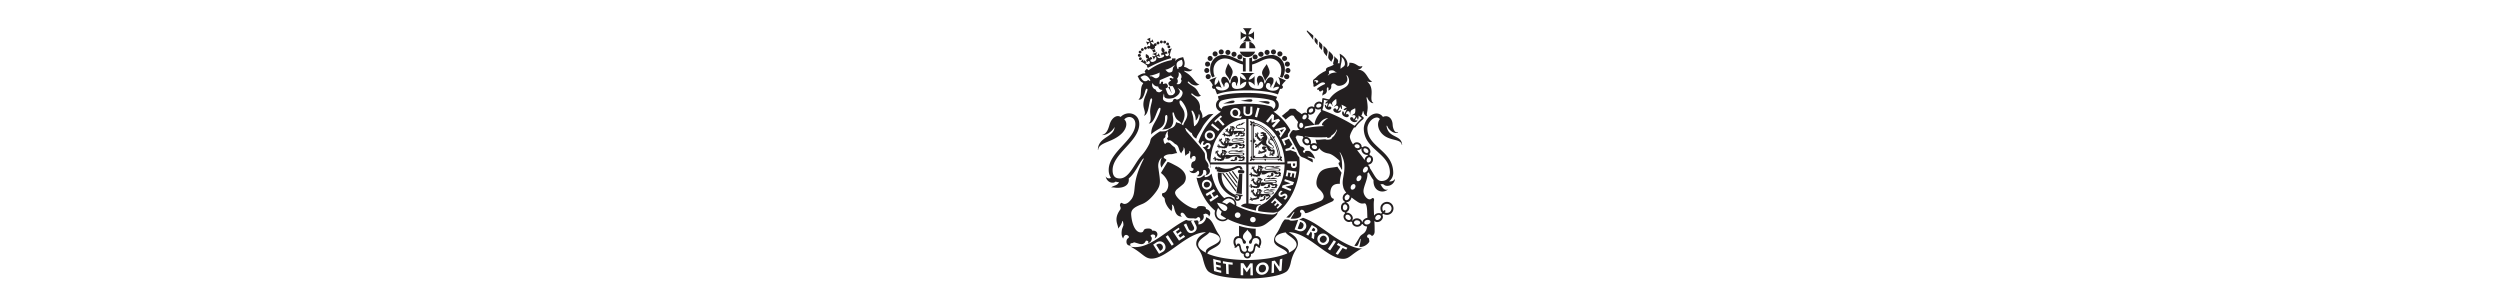 <svg xmlns="http://www.w3.org/2000/svg" height="40px" viewBox="0 0 325.984 325.983">
<rect opacity="0" fill="#fff" width="325.984" height="325.983"/>
<path fill="#231f20" fill-rule="evenodd" d="M116.193,268.526c-1.771-6.534,14.763-8.382,14.763-14.424,0-4.192-6.2-6.411-11.22-7.151-1.772,3.205-11.219,6.658-11.81,12.452-.3,3.453,2.951,6.535,8.267,9.123Zm-80.312-6.534h0c19.782,4.684,39.566-18.986,59.348-28.356,2.657,1.355,5.02.616,6.791.74l-1.771.862,2.952,5.671c.886,1.85.3,3.329-1.181,4.07s-2.953.245-4.134-1.48l-2.657-6.041-2.658,1.355,3.249,6.042c1.476,2.589,3.838,3.7,7.085,2.1,3.249-1.48,4.134-4.316,2.954-7.028L103.2,234.5c1.771.124,2.067-.369,3.542-.369,1.478.123,2.067,2.219,1.183,4.191,5.018.864,8.858-5.425,8.267-7.52,7.381,2.466,7.971,9.863,12.99,17.384a11.239,11.239,0,0,1,2.658,7.521c0,7.027-13.286,8.506-14.172,13.808,10.038,4.315,26.573,6.782,42.517,6.782s32.479-2.713,42.518-7.028c-1.181-5.056-14.173-6.658-14.173-13.562,0-3.823,1.773-6.042,2.658-7.521,4.134-5.794,5.02-11.466,8.858-15.041.59.123,4.43.123,4.723.493.887,1.479,5.612.862,9.449-.124l-3.837,10.357,4.429,1.6a6.259,6.259,0,0,0,7.676-3.452,5.889,5.889,0,0,0-4.133-7.643l-3.249-1.233a13.545,13.545,0,0,0,4.133-1.727c10.039,3.206,20.669,11.467,31.3,18.864,11.81,8.137,27.164,15.9,32.478,13.069-12.4,6.533-14.172,11.712-20.964,11.712-16.828.124-37.2-28.11-57.87-28.356,3.838,2.465,9.743,5.547,9.743,12.205,0,5.178-4.724,7.89-7.381,19.109-.3,1.85-1.773,8.631-5.02,10.726-8.858,6.166-33.069,7.275-41.337,7.275s-32.479-.864-41.041-7.275c-3.543-2.465-5.315-10.6-5.905-12.45-2.363-11.1-7.381-12.084-7.381-17.261,0-6.658,6.2-9.864,10.334-12.329-20.669.246-41.042,28.109-57.872,28.109-7.381,0-10.039-6.411-22.44-12.822Zm168.3,6.534h0c5.61-2.588,8.563-5.67,8.267-9.123-.591-5.794-10.039-9.247-11.516-12.452-5.314.74-11.219,2.959-11.219,7.151-.295,6.042,16.535,7.89,14.468,14.424ZM92.571,249.787h0L88.733,252.5l-1.772-2.467,3.543-2.588-1.18-1.6-3.543,2.589L84.3,246.212l3.839-2.713-.886-1.6-6.2,4.191,6.5,9.617,6.5-4.07-1.478-1.848Zm-10.628,9.74h0l-6.2-9.617-2.362,1.6,6.5,9.616,2.067-1.6ZM72.2,259.28h0c-1.771-2.837-5.314-3.7-8.561-1.727L60.092,259.9l6.2,9.864,4.134-2.22c3.542-2.219,3.248-5.917,1.771-8.26Zm189.264,4.191h0A26.144,26.144,0,0,0,265.3,265.2l1.18-1.848a65.3,65.3,0,0,1-9.743-5.179l-1.476,1.974c1.476.738,2.657,1.479,3.839,2.095l-5.021,7.274a6.829,6.829,0,0,0,2.363,1.109l5.02-7.151Zm-13.288,2.59h0l6.2-9.371-2.363-1.355-6.2,9.246a11.068,11.068,0,0,0,2.362,1.48Zm-12.7-15.165h0a6.082,6.082,0,0,0,2.067,8.384,6.017,6.017,0,1,0,6.5-10.11,6.173,6.173,0,0,0-8.563,1.726Zm-4.428,3.329h0a17.563,17.563,0,0,1,.294-3.2,6.248,6.248,0,0,0-.294-3.453,3.121,3.121,0,0,0,3.247-1.355,3.49,3.49,0,0,0-1.18-4.439l-4.43-2.712-5.9,9.985,2.067,1.357,2.656-4.191.295.245q1.329.741.886,3.33a24.819,24.819,0,0,1-.3,2.836l2.658,1.6Zm-34.545,33.289h0l.884-12.7-2.657.864-.59,7.89-4.724-6.659-3.248.617-.295,12.7,2.656-.5V279.622l5.907,8.63c.885-.246,2.067-.738,2.067-.738Zm-27.165-1.481h0a6.093,6.093,0,0,0,6.79,5.918,7.427,7.427,0,0,0,6.792-7.15,5.949,5.949,0,0,0-6.792-5.918,7.427,7.427,0,0,0-6.79,7.15ZM153.1,279.622h0v12.822l2.656.123v-8.383l3.84,5.178c0,.124,3.838-5.549,3.838-5.549v8.754h2.656l-.294-12.7h-2.658l-3.542,5.3-3.545-5.424-2.951-.124Zm-12.992,1.233h0c1.475.124,2.953.37,4.429.493v-2.343a80.339,80.339,0,0,1-10.334-1.479v2.343c1.18.246,2.362.37,3.247.617l.3,10.479,2.658.369-.295-10.479Zm-7.677,6.781h0a25.491,25.491,0,0,1-5.02-1.356l-.3-2.836c1.478.369,2.954.74,4.725,1.11v-2.343a26.562,26.562,0,0,1-5.018-1.232v-2.836c.293.124,2.067.493,5.018,1.357v-2.467a62.653,62.653,0,0,1-7.972-1.972l.887,12.945c3.247.987,4.427,1.232,7.676,1.973v-2.343ZM68.36,266.061h0a3.679,3.679,0,0,0,1.476-5.3c-1.181-1.849-3.248-2.466-5.61-1.109l-.885.615,4.134,6.411.885-.615Zm169.48-13.685h0a3.511,3.511,0,0,0,.887,5.055c2.066,1.232,3.838.369,5.018-1.233,1.182-1.727,1.182-3.822-.885-5.178-1.771-1.233-3.838-.371-5.02,1.356Zm-8.563-7.152h0c.886.493,2.067.741,2.658-.245s.295-1.727-.885-2.467l-.887-.493-1.771,2.712.885.493Zm-56.985,40.563h0c0,2.219,1.182,3.944,3.838,3.7a4.31,4.31,0,0,0,3.84-4.439c0-2.22-1.478-4.068-3.84-3.7-2.656.124-3.838,2.22-3.838,4.439Zm7.382-77.426h0c-.3.248-.3.741-.3,1.11.3.617,0,.617-.3,1.6-.295,1.233-1.18,1.6-1.18,1.357,0-.124,0-.371-.3.245-.295.248-.591.494-.886.37-.3,0-.591.493-1.771.617a3.116,3.116,0,0,1-1.476-.246c.3-1.233.589-.371.885-1.233,0-.248.886-.248,1.181-.124,0,.124.59.124,1.181-.37,1.182-.74.886-.493.886-1.357-.295-.738.3-1.355.3-1.6.294-.246.589-.615.885-.863s.591-.123.886-.123v.616Zm-8.267-1.848h0c.589-.124,1.771-1.481,1.476-1.481,0-.122-.591-.246-.3-.616,0-.37.591-.122.591,0,.3-.37-.295-.494-.591-.739-.295-.124-.885-.247-.885.123,0,0,.59.122.59.494-.3.492-.59.245-.885.122-.3-.246-.3,1.6,0,2.1Zm1.771-3.453h.3a3.362,3.362,0,0,0,.885.247c-.3.123-.3.615-.885.37-.3-.124-.3-.37-.3-.617Zm-.591-.247h0v-.122c-.295-.124-.885-.248-.885-.493,0,.369-.295.738.294.862.3.124.3,0,.591-.247Zm-1.476,8.508h0c.3-.124.591.246.885.122s.3-.122.3-.493l.295-.617c.3-.492.591-.492.591-.862.3-.493.3-1.355.885-1.6h.3c-.3.248,0,.617-.3.741,0,.493-.294.738-.294.862a4.335,4.335,0,0,0,2.067-.247c.885-.493.885-.615,2.067-1.356.294-.369.885-.369,1.771-.493,0,.37.59,1.479.885,1.479a4.416,4.416,0,0,0,2.067-.616c.591-.37.591.864-.589,1.726-.591.741-.591,0-1.182.493-.591.248-.591.493-.591.74,0,.493-.59.493,0,1.234a5.032,5.032,0,0,0,1.773-.988c0-.122.293-.122.293-.246.592-.74.887.37,1.183-.986,0-.37,0-.37.295-.616s.3.862.885-.248c.295-.616-.3-.738,0-1.479.295-.616-.589-.247-.589-.493-.3-.616-.887-.369-.887-.986,0,0,1.476.124,2.362.124,1.476,0,2.658-.5,2.658-1.727,0-1.726-2.362-1.479-4.724-1.109-2.067.245-5.316.862-5.316,0,0-.741,2.067-1.357,2.953-1.357,1.772,0,2.363.247,3.543.247a24.426,24.426,0,0,0,3.838-.493c.887,0,1.477.124,1.477,0,0-.371-2.657-.864-4.133-.864-2.067,0-.591.493-2.658.493-.887,0,0-.493,0-.493,0-.122-.887-.122-1.18-.122-1.478,0-1.773.615-2.658.863-.3.123-1.772.616-1.772,1.6,0,1.479,1.772,1.357,4.134,1.11,2.363-.369,5.61-.986,5.61.123,0,.617-.887,1.11-1.772,1.11-1.771,0-2.066-.247-2.953-.247-1.476,0-4.134.493-6.5.493-.294,0-.885-.246-1.18-.246a.26.26,0,0,0-.3.246h-.295v-1.356a1.691,1.691,0,0,0,.591-.492v-.864a.806.806,0,0,0,1.18-.617c0-.37-1.18-.615-1.476-.37,0-.245.3-.369.3-.492a3.839,3.839,0,0,0-1.181-.987,2.734,2.734,0,0,0-1.477,0c-.3,0,0,.246-.3.617,0-.493-.885-1.11-1.18-.864-.3.371-.3,1.11.295,1.234-.295.247-.295.369-.591.616a1.52,1.52,0,0,0,.3.863s-1.771,1.233-1.476,2.588c0,.371.3,1.11,0,1.11-.3-.122-.3-.986-.591-.986a1.492,1.492,0,0,1-.885-.862c-.3-.248-1.182-.986-1.182-1.85,0-.37.591-.494.591-1.11a.912.912,0,0,0-1.476-.863s.59,0,.294.37c0,.124.3.493-.294.616-.295,0,0-.74-.886-.74a.877.877,0,0,0-.887.864c0,.124.3-.369.591-.124,0,.248.3.248.3.493s-.3.371-.3.248a.855.855,0,0,0-.3,1.6c0,.124-.3-.74,0-.616.591.369,1.477-.37,1.182.493,0,.123-.3.493.589.986.591.247-.294.124-.294.369s.294.741,1.181.988c.591.122.295.246,0,.246-.591,0,.591.864,1.18.986.887.123-.294.247.887.616.591.124.591-.493.591-.493.3-.123.3.124.3.37a.728.728,0,0,1,.294.616c0,.371,0,.494-1.18.864a22.443,22.443,0,0,1-2.658.494c-.3.121-1.181.369-1.476-.124a1.306,1.306,0,0,0-1.476-.74c-.3.123-.591.37-.3.985,0,.5,0-.369.3,0,.295.124.589-.121.589.5.3.122-.589-.124-.885,0a1.015,1.015,0,0,0-.3,1.479c.591.37,0-.493.591-.369.295.122.589-.247,1.18,0,.3.245-.3.245-.3.615a1.5,1.5,0,0,0,1.771.371c.3-.247-.885-.124-.294-.493,0-.124-.295-.617,0-.74,1.181-.37.294.369.885.369s.887-.493,1.182-.493c.59-.124-.3.493,0,.371.885-.124,1.181-.247,1.476-.741.3-.247.3.37.885.246.3,0,.591-.369.886-.615Zm16.83-27.248h0c0,.371-.3,0-.3.74-.295.617.591.493.591.863,0,.247,0,.371-.591.371-.295-.124,0,0,0,.493a2.552,2.552,0,0,1-1.182.986c0-.124,0-.863-.294-.617s-.295.493-.591.74c-.3,0-.591.123-1.182.123a1.324,1.324,0,0,1-1.18,0c-.3-.123,0,.247-1.18.123-.3,0-.887-.123-1.182-.123.3-1.232.591-.37,1.182-1.232,0-.371,1.18-.247,1.18,0a1.453,1.453,0,0,0,1.476,0c1.182-.864.886-.741.591-1.479-.3-.5.591-1.233,1.18-1.481.591-.369.3-.246.887,0,.295.248.886.248.59.493Zm-8.562.864h0c2.362-1.233,2.658-1.85,7.676-1.85a3.236,3.236,0,0,1,1.772.986,3.3,3.3,0,0,0,2.066,1.11c2.067,0,1.478-.617,2.658-.617.591.124,0,2.1-1.18,2.219-.887.124-.591-.492-1.478-.492-.589,0-.589,0-.885.37s-.886.122-.886.986a5.575,5.575,0,0,0,2.067,0c.3,0,.3.123.591.123a3,3,0,0,0,2.067-.123c.295-.247.295-.616.885-.616.295,0-.294.616.295.245.591-.121.591-.738.591-1.231-.295-.248-.591-.493-.295-.617.295-.493.591.369.591-.247.3-1.6-.591-1.479-.887-1.849,0-.247,0-.74-.295-.74a12.867,12.867,0,0,1-2.361.74c-.887,0-1.182-.986-2.658-1.48a15.909,15.909,0,0,0,2.952.247c1.182,0,2.658-.493,2.658-1.6,0-2.465-5.61-1.233-8.563-1.233-2.656.123-3.838.247-5.61.247-1.18,0-1.771-.369-1.771-.986,0-1.233,3.838-1.11,4.725-.986,2.36.122,2.951.739,6.2.739,2.361,0,3.543-.863,4.134-.863,1.18,0,1.18.37,1.18.246.3-.369-1.476-.986-3.247-.986-2.363,0-2.067.74-4.134.74-.886,0,.885-.616.885-.74s-.3-.124-.885-.124c-1.477,0-3.249.248-3.544.248-1.476-.124-6.2-.37-6.2,1.726,0,.862.591,1.725,2.658,1.725,1.18,0,5.314-.122,5.905-.246,2.953-.124,7.087-.862,7.087.369,0,.617-.591.987-1.477.987-2.067,0-2.657-.123-5.019-.123-3.542.123-5.609.37-7.087.37-.295,0-2.362-.247-4.134-.37-.3,0-.3.494-.589.494s-.3,0-.3-.124a3.3,3.3,0,0,0-.295-1.234,1.478,1.478,0,0,0,.885-.616v-.986c.591.371,1.182-.246,1.477-.617-.295-.369-1.477-.739-1.771-.246,0-.493.294-.616.294-.616a3.818,3.818,0,0,0-1.18-.986,3,3,0,0,0-1.772-.124v.617c0-.493-1.182-1.11-1.476-.863-.295.37-.295,1.108.294,1.232,0,.247-.294.493-.294.864a.82.82,0,0,0,0,.862s-1.771,1.234-1.477,2.713c0,.369.3,1.233,0,1.11-.294,0-.294-.986-.589-.986a1.977,1.977,0,0,1-.887-.987,2.187,2.187,0,0,1-1.476-1.85c0-.369.591-.492.591-1.233,0-1.11-.886-1.232-1.182-.986-.295.124.591,0,.3.369-.3.248,0,.617-.3.741-.295,0-.295-.741-1.18-.741a1.013,1.013,0,0,0-.887.864c.3.124.3-.493.591-.123,0,.247.3.247.3.617,0,.123-.3.245-.3.245a.855.855,0,0,0-.295,1.6c0,.123-.3-.739,0-.615.591.369,1.476-.493,1.476.615,0,0-.59.371.591.987.591.246-.591.123-.591.37a2.647,2.647,0,0,0,1.182.986c.589.124.589.37,0,.37-.3,0,.885.864,1.476.864.886.245-.3.369.886.738.589.124.589-.493.589-.615.3,0,.3.246.3.615.295.371.295.617,0,.864a1.626,1.626,0,0,1-1.18.369c-.591,0-2.067-.369-2.954-.493-.591,0-1.476-.123-1.476-.616,0-.246-.295-1.356-1.182-1.356-.294,0-.589.246-.885.863,0,.369.3-.369.591.123,0,.246.59.124.59.741,0,.122-.59-.371-1.181-.371-.886,0-.886.864-.886,1.357.3.616.3-.493.886-.248.3.37.591.124.885.494.3.247-.294.247-.294.616,0,.863,1.181.863,1.476.863.3-.123-.591-.246,0-.494.3-.121,0-.738.3-.738,1.18,0,0,.493.589.738.887.248,1.182-.245,1.478-.245.589.245-.591.493,0,.616.885.123,1.18.123,1.476-.247.3-.245.3.493.886.493.589.124,1.18-.246,2.065-.617.3-.121.591.248.887.248.295-.124.295-.248.295-.493,0-.124,0-.124.591-.864a5.113,5.113,0,0,1,.59-.863c.295-.616.295-1.478.886-1.726h.295c-.295.248,0,.493-.295.864,0,.493-.3.617-.3.739.3.123,3.247.493,4.429-.246Zm-6.792-2.836h0c-.295-.493-.295-2.465,0-2.22,0,.124.591.37.591-.123.3-.37-.295-.493-.295-.493,0-.37.295-.246.886-.122a.847.847,0,0,1,.59.738.6.6,0,0,0-.885,0c-.3.37.589.617.589.617.3,0-.885,1.479-1.476,1.6Zm1.772-3.575h0c0-.123,0-.123.295-.123,0,.123.591.245.886.245-.295.247-.295.617-.886.5a.628.628,0,0,1-.295-.617Zm-.885-.371h0c0,.248-.3.371-.591.248-.3-.248,0-.494-.3-.863.3.246.887.369.887.493.3,0,.3.122,0,.122ZM184.4,196.4h0c0,.371-.293-.122-.293.74-.3.617.589.37.589.741,0,.245,0,.369-.589.245-.3,0,0,.124,0,.493-.3.864-1.182,1.11-1.182.986v-.615c-.592.246-.3.493-.885.739-.3,0-.591.124-.887.124a1.971,1.971,0,0,1-1.18.123c-.3-.247,0,0-1.182,0a7.643,7.643,0,0,1-1.181-.247c.3-1.11.59-.246,1.181-1.11,0-.245,1.182-.123,1.182.124,0,.124.589.369,1.18,0,1.476-.862,1.18-.74.887-1.479-.3-.493.293-1.234.885-1.357.591-.37.591-.246.886,0,.3.123.885.247.589.493ZM172,194.43h0c.591,0,1.773-1.356,1.478-1.479-.3,0-.887-.124-.591-.617.295-.247.591-.124.591.124.3-.371,0-.617-.591-.74-.3-.124-.591-.247-.591.123,0,0,.591.124.295.369,0,.493-.591.37-.885.124a6.515,6.515,0,0,0,.294,2.1Zm1.773-3.329h0v-.124l.885.371c-.295.123-.295.493-.591.37s-.294-.37-.294-.617Zm-.886-.37h0c0-.124-.591-.369-.887-.493.3.369-.294.617.3.863a.433.433,0,0,0,.591-.37Zm1.771,3.33h0v-1.234a1.481,1.481,0,0,0,.591-.617v-.739a.862.862,0,0,0,1.18-.74c0-.369-1.18-.616-1.475-.247a.53.53,0,0,1,.3-.493,3.851,3.851,0,0,0-1.182-.986,2.743,2.743,0,0,0-1.476,0v.617c0-.494-1.18-1.234-1.476-.863a.661.661,0,0,0,.3,1.11c0,.246-.3.493-.3.738a.766.766,0,0,0,0,.864s-1.771,1.109-1.475,2.59c0,.369.3,1.109,0,.986-.3,0-.3-.863-.3-.986a12.213,12.213,0,0,1-1.182-.741c-.294-.246-1.18-1.11-1.18-1.849,0-.37.591-.494.591-1.109,0-1.11-.887-1.234-1.182-.864-.3,0,.591-.124.295.247-.295.246,0,.617-.295.617-.3.122-.3-.617-.885-.617s-1.182.37-.887.862c0,.124.3-.369.3-.123.295.123.591.247.591.493,0,.124-.3.247-.591.247-.591,0-.887.986-.3,1.6.3.124-.3-.74.3-.617.591.248,1.18-.492,1.18.493,0,.124-.589.371.591.986.591.248-.591.124-.591.372a2.666,2.666,0,0,0,1.182.986c.591.123.3.245,0,.245s.591.74,1.181.864c.886.124,0,.37.886.617.591.246.591-.493.885-.493a.712.712,0,0,0,.3.493c0,.493.3.617-.3.862-.294.124,0,.37-1.18.37-.3,0-1.772-.37-2.658-.493-.3,0-1.476-.122-1.476-.617,0-.246,0-1.232-.887-1.232a.9.9,0,0,0-.885.863c0,.369.3-.494.591.123,0,.124.294.124.294.617,0,.246-.589-.247-.885-.247-.886,0-.886.74-.886,1.233.3.493.3-.493.591-.247.591.247.886,0,1.18.493,0,.247-.294.123-.294.494,0,.863,1.181.863,1.476.863.3-.124-.886-.248-.295-.493.295-.124,0-.617.591-.617.885-.124-.3.369.295.617.885.245,1.181-.124,1.476-.124.3.124-.591.369,0,.493.885.124,1.181.124,1.476-.124.3-.369.3.371.591.371a3.376,3.376,0,0,0,2.067-.616c.295-.124.589.245.885.245.295-.122.295-.245.295-.493,0-.122,0-.122.591-.738a5.352,5.352,0,0,1,.591-.864c.294-.617.294-1.356.59-1.6h.295v.74c-.295.493-.295.617-.295.741a5.916,5.916,0,0,0,3.248-.124,5.6,5.6,0,0,0,2.067-1.357c.885-.493,1.476-.246,3.839-.493.295-.124,1.18.493,1.771.986a3.866,3.866,0,0,0,2.067.988c1.771,0,1.18-.617,2.067-.495.886,0,.295,1.85-.887,1.974-.885.123-.294-.371-1.18-.371-.591,0-.887,0-.887.247-.294.369-.885.124-.885.986a5.227,5.227,0,0,0,2.067,0s0,.124.3.247a5.935,5.935,0,0,0,2.067-.247c.3-.246.3-.493.59-.493.591,0-.294.493.591.124.591-.124.591-.617.3-1.11,0-.247-.3-.369-.3-.617.3-.369.591.37.886-.245.3-1.481-.886-1.481-.886-1.727s0-.616-.3-.616a18.156,18.156,0,0,1-2.066.616h-.3c-.885,0-1.18-.986-2.361-1.357.59,0,.59.124,2.657.124,1.181,0,2.657-.369,2.657-1.479,0-2.344-3.543-1.727-5.609-1.48-2.067.123-4.134.494-5.611.494-1.181,0-1.476-.124-1.476-.741s1.182-1.109,2.067-.986c2.362,0,3.249.124,4.724.124,2.362,0,4.134-.371,4.725-.371a4.453,4.453,0,0,1,1.771.493c0-.493-2.362-1.6-3.838-1.6-2.362,0-2.362.741-4.429.741-.886,0,.885-.494.885-.617a2.5,2.5,0,0,0-.885-.124c-1.478,0-2.067.617-2.658.617-1.18,0-3.247.493-3.247,1.726,0,.863.294,1.479,2.361,1.479a20.958,20.958,0,0,0,3.249-.245c2.362-.371,6.791-1.11,6.791.493,0,.493-.591.862-1.477.862-2.067,0-2.363-.124-4.723-.124-3.545.124-4.725.372-5.907.372a13.11,13.11,0,0,0-2.657-.372c-.295,0-.295.5-.59.5s-.3,0-.3-.123Zm-.885,23.793h0c.885-.493.59-.122,1.181-.615-.887-.371-.887-.247-2.363-.124-4.133.246-3.838-.123-10.334-.864h-.885V174.7h38.384c-.3,15.658-5.905,28.726-19.193,39.7-4.723,3.822-9.448,3.329-8.857,9.862a96.823,96.823,0,0,0,15.649,1.726,8.238,8.238,0,0,0,4.724-1.231c-.886,2.465-3.248,3.327-6.2,3.205a92.646,92.646,0,0,1-37.5-9.247v-.74a7.461,7.461,0,0,0-4.134-7.645c-1.771-1.109-4.724-1.972-8.563.248-5.905-5.056-11.219-15.289-13.581-26.261,0,.37-.591.741-.887,1.11-1.475,1.727-4.427,3.082-6.2,2.712a8.553,8.553,0,0,1-.294-2.588c-.887,1.109-4.725,4.808-8.563,3.2,2.952,13.561,9.743,27,19.782,35.137a8.788,8.788,0,0,0,2.067,9c2.658,2.343,7.381,3.453,10.925.371l.59-.371c10.629,5.3,22.439,8.014,29.527,8.261,7.676.124,10.925-3.205,15.059-6.411,4.723-3.452,7.971-6.658,7.971-7.89a1.128,1.128,0,0,0,0-1.109c12.991-8.878,23.916-31.562,23.621-51.659a52.932,52.932,0,0,0-.3-6.9,9.6,9.6,0,0,1-2.067-2.589,7.659,7.659,0,0,1-1.18-2.836h-.3l-5.905-2.219-5.02,1.11-.295-2.343,4.133-1.11,3.249-3.7c-.886-1.479-1.771-3.081-2.953-4.684-.3-.617-.3-.986-.589-1.479l-5.021,2.219,1.772,4.315-1.772.739a38.891,38.891,0,0,0-2.951-6.411l6.79-2.958a4.434,4.434,0,0,1,0-1.974,2.556,2.556,0,0,1,.886-1.972,6.148,6.148,0,0,0,.885-1.6,12.774,12.774,0,0,1,.886-1.356,56.635,56.635,0,0,0-18.011-19.727,6.728,6.728,0,0,0,5.61-7.028,6.445,6.445,0,0,0-2.953-5.67l1.182-2.959c-5.905-2.343-16.83-4.193-31.594-4.193s-25.391,1.357-31.3,3.7l.884,3.454a7.179,7.179,0,0,0-2.951,5.67c0,3.946,2.656,6.165,5.314,7.151-11.221,7.4-19.487,18.864-23.916,32.179l.3.123c.589.863,1.475,1.972,2.36,3.082a5.753,5.753,0,0,1,.3-2.219,14.992,14.992,0,0,1,1.477-1.972l2.067.74c-.3,0-.3.122-.591.369s-.886.741-.886,1.234c-.3.738-.3,1.479.59,1.724a.856.856,0,0,0,.887-.245c.294-.124.589-.248.589-.369.3-.248.3-.372.591-.617a3.263,3.263,0,0,1,3.248-.741,3.177,3.177,0,0,1,1.771,4.192,7.246,7.246,0,0,1-.885,1.726,1.945,1.945,0,0,1-.886.617l-2.067-.863.3-.123s.3-.124.3-.371a2.4,2.4,0,0,0,1.182-1.355c.294-.741.294-1.48-.591-1.727-.3-.124-.591,0-1.182.247,0,.122-.294.246-.294.37-.3.247-.591.369-.591.616a3.434,3.434,0,0,1-3.249.739c-.294,0-.294-.122-.294-.122.59.862,1.476,1.726,1.772,2.22,2.951,2.958,2.951,6.163,2.951,9,0,2.713,4.134,6.288,3.249,10.357,0,.122.294.369.589.986,0-1.233-.3-2.589-.3-3.822h38.09v41.547c-3.543.248-5.316,1.85-5.61,2.713a93.5,93.5,0,0,0,15.944,4.808c0-2.589.591-4.684,2.656-5.547a3.093,3.093,0,0,1,1.773-.371ZM160.186,103.565h0c12.106,0,20.964,1.481,26.574,3.206a4.89,4.89,0,0,1,3.248,4.686c0,2.219-.886,3.7-2.362,4.437,0-1.232-1.771-2.589-2.658-2.834-4.429-1.357-12.4-2.837-24.8-2.837-12.105,0-20.668,1.6-25.391,2.959a3.3,3.3,0,0,0-1.772,2.59c-1.773-.864-3.249-2.219-3.249-4.315a5.129,5.129,0,0,1,3.543-4.808c5.611-1.727,15.059-3.084,26.869-3.084Zm39.566,69.043H161.368V126.375c23.325.738,38.088,24.781,38.384,46.233Zm-40.746-46.233h0v46.233h-38.09c.591-26.631,17.717-45.617,38.09-46.233Zm-41.337,22.438h0a5.367,5.367,0,0,1-2.067-7.4,5.582,5.582,0,0,1,7.381-2.22,5.366,5.366,0,0,1,2.067,7.4,5.579,5.579,0,0,1-7.381,2.22Zm12.992-11.219h0l-1.478,1.726-7.676-6.289,1.476-1.848,7.678,6.411Zm1.18-14.918h0l1.476,1.479-2.656,2.1,5.314,5.918-1.771,1.479-5.314-5.918-2.659,2.467a13.354,13.354,0,0,1-1.181-1.357,87.912,87.912,0,0,1,6.791-6.164Zm19.193.986h0a6.408,6.408,0,0,0,3.247-.369s.3.122,0,.245l-1.18,2.1a18.177,18.177,0,0,1-7.678-.986,5.294,5.294,0,0,1-3.248-3.082,5.222,5.222,0,0,1,3.543-6.534,5.521,5.521,0,0,1,6.792,3.081,5.432,5.432,0,0,1-1.476,5.549Zm12.4-10.357H165.5v5.918c0,2.467-1.772,4.192-5.02,4.07-2.952,0-4.43-1.727-4.43-4.316v-5.8h2.363l-.3,5.672a2.516,2.516,0,0,0,2.658,2.589c1.476,0,2.362-.863,2.362-2.589l.3-5.549Zm7.085,11.467h0l-2.362-.74,2.658-9.617,2.362.493-2.658,9.864Zm15.944-3.7h0l2.067,1.356-.294,5.3,5.019-1.479,1.771,1.726-6.79,7.645L186.17,133.9l4.428-4.685-4.723,1.11v-4.931l-3.838,4.931-2.067-1.357,6.494-7.89Zm6.5,17.63h0c-.3.124-2.067.493-2.067.493l-1.475-1.972,10.629-2.343,1.476,2.22-6.2,9.247L194.142,144a17.933,17.933,0,0,0,1.181-1.6,32,32,0,0,0-2.363-3.7ZM209.5,178.648h0c-1.771,0-2.952-1.355-2.952-3.328v-1.6l-3.839.122V171.5l10.04-.124v4.191a3.021,3.021,0,0,1-3.249,3.082Zm-6.5,8.878h0l-2.067-.369a51.1,51.1,0,0,0,1.182-6.412c1.181.123,10.334,1.6,10.334,1.6s-.886,3.821-1.477,6.657l-1.476-.246.591-4.315-2.067-.371-.886,3.946-1.772-.37.887-3.821-2.658-.494L203,187.526Zm-6.2,11.712h0l.887-2.219,8.267-2.22-6.5-2.341.591-2.1,9.744,3.205L208.61,196.4l-7.973,1.974,6.2,2.588-.885,1.972-9.154-3.7Zm3.545,13.069h0l-1.773-1.233.591-.248a2.792,2.792,0,0,0,1.182-.985,1.068,1.068,0,0,0-.3-1.849,1.1,1.1,0,0,0-.886,0l-.885.369c0,.124-.3.248-.591.37a2.834,2.834,0,0,1-3.247,0c-1.478-.863-1.478-2.835-.591-4.315a8.418,8.418,0,0,1,1.476-1.48c.295-.245.591-.369.591-.493l1.771,1.234-.3.123-.3.122a2.708,2.708,0,0,0-1.476,1.234c-.295.617-.591,1.357,0,1.726.591.246.887.246,1.18,0,.3,0,.591-.123.591-.247q.444-.183.887-.37a3.007,3.007,0,0,1,3.247-.123,3.262,3.262,0,0,1,.591,4.439,9.037,9.037,0,0,1-1.771,1.726Zm-13.879,3.822h0l-1.18-1.11a48.8,48.8,0,0,0,4.429-4.686c.591.493,7.085,6.782,7.381,6.906-2.362,2.465-4.723,4.561-4.723,4.561l-1.182-1.11,2.953-2.958-1.771-1.6-2.658,2.835-1.182-1.232,2.658-2.713-1.771-1.849-2.954,2.959ZM118.851,201.21h0a5.3,5.3,0,0,1-3.545-9.986,5.592,5.592,0,0,1,6.792,3.206,5.466,5.466,0,0,1-3.247,6.78Zm5.609-.246h0l1.476,2.1-3.543,2.22,2.363,3.944,3.543-2.342,1.18,1.972-8.268,5.549-1.475-2.1,3.247-2.1-2.361-3.946-3.544,2.1-1.181-2.219,8.563-5.178ZM146.9,228.7h0a2.862,2.862,0,0,0,2.952,2.836,2.9,2.9,0,1,0,0-5.794A2.887,2.887,0,0,0,146.9,228.7Zm16.239,4.684h0a2.789,2.789,0,0,0,2.952,2.836,2.837,2.837,0,1,0,0-5.67,2.788,2.788,0,0,0-2.952,2.834Zm-25.393-1.355h0a61.585,61.585,0,0,1-5.905-3.575,10.582,10.582,0,0,1,1.182-3.576,9.3,9.3,0,0,1-2.067-1.973,4.8,4.8,0,0,1-1.773-2.095c-3.247,5.67-1.476,9.247,0,10.726,2.363,1.972,5.907,2.712,8.563.493Zm.591-14.794h0a6.926,6.926,0,0,0-1.771-1.11,17.468,17.468,0,0,0-3.249-1.233c5.316-5.425,8.267-4.07,10.334-2.96s3.249,2.836,2.954,5.918c-2.067-1.232-2.067-1.355-4.725-2.958-.885-.124-2.067.862-3.543,2.343Zm0,5.67h0c-3.247,4.933-9.743-5.424-10.334-7.52,3.838.617,13.288,2.958,10.334,7.52ZM171.7,107.758h0s2.952-.123,6.2-.247,6.2.247,5.905,1.727c-.295,1.972-3.249.862-6.2,0l-5.905-1.48ZM134.5,110.1h0s2.658-.986,5.61-2.1,6.2-1.726,6.5-.246c0,1.973-2.954,1.973-6.2,2.1-2.953.122-5.905.246-5.905.246Zm18.6-2.958h0s2.951-.493,5.905-1.11c3.247-.74,6.5-.864,6.5.617,0,1.972-3.249,1.479-6.5,1.109-2.954-.247-5.905-.616-5.905-.616Zm11.514,58.932h0V150.785a9.4,9.4,0,0,1-1.771-.986c.3,0,1.18-.739,1.771-.863V133.279c-1.771.369-2.067-1.6-.3-2.22-.59-.123-1.181-1.479-1.181-2.713,1.181.372,2.363,1.11,2.363,1.6.589-1.355,2.656-.739,2.362.493v.124c7.086,1.357,14.466,7.028,19.782,14.672.591-.371,1.772-.247,2.362-.371-.59.247-.886,1.481-1.477,1.974a45.565,45.565,0,0,1,6.792,19.478c1.771-.369,2.362,1.6.591,2.22a5.771,5.771,0,0,1,1.475,2.712,4,4,0,0,1-2.951-1.479c-.3,1.355-2.363.863-2.067-.369h-12.4c0,.738-.591,1.479-.591,1.848A7.982,7.982,0,0,1,178.2,169.4H167.864c0,1.109-1.477,1.724-2.362.369,0,.617-1.478,1.355-2.658,1.355.3-1.479.886-2.465,1.476-2.588-1.476-.493-.59-2.465.3-2.465Zm29.823,1.972h0v.616H165.5V131.183c13.286.617,27.458,17.753,28.936,35.384v1.479Zm-.591-.246H166.091V131.923c12.992,1.356,26.869,18.493,27.756,35.877Zm-25.689-.864h0c.591-.493.3-1.232.591-1.6-.295.248-1.18,0-1.771.493v-13.56c.886,0,1.18-.741.591-1.6.885.739,1.771-.988,2.067-.988-.3,0-.887-1.108-2.067-.739.589-1.109.3-1.726-.591-1.849V134.019c.591.493,1.476.246,1.771.493-.295-.371,0-.864-.295-1.357,5.905,1.479,11.516,6.041,16.239,12.205a.847.847,0,0,0,.295,1.481,3.4,3.4,0,0,0-.884,1.726c.293-.247,1.475.369,1.771-.123,0,.985.589,1.355,1.476,1.109a39.319,39.319,0,0,1,5.314,16.273c-.294-.493-.885-.245-1.476-.493.3.493,0,1.11.591,1.6H181.741c0-.739-.886-1.11-1.771-.739.294-.371,0-1.357-.887-2.59a3.262,3.262,0,0,0-.886,2.467c-1.181-.248-1.772,0-1.772.862Zm17.421-12.822h0c-1.771-.986-3.249-1.6-3.249-3.575a4.384,4.384,0,0,0,.592-2.836c0-.616,0-1.11.3-.616a12.3,12.3,0,0,1,.591,3.452,2.5,2.5,0,0,0,.885,1.973c.591.616-.589-1.356.295-.987.591.248.887,1.479,1.182,2.22a3.36,3.36,0,0,1,2.067,2.712,1.384,1.384,0,0,1-1.477,1.356,7.452,7.452,0,0,1-4.134-2.22c.591.864,1.771,1.727,2.362,2.591.591.738.887,1.231,1.476,1.231a.589.589,0,0,0,.591-.493.468.468,0,0,1,.3-.493s.295.124.295.248c0,.369,0,.121.591.245.885.371,1.181.74.885,1.234,0-.248-.3.123,0,.493.3.616.591.986.3,1.479-.3.617,0-.37-.591,0-.3.247.886.863-.3,2.1-.294.248,0-.121,0-.369-.294-.369-.885-.247-.59.248,0,.615-.3.738-.3.985,0,.617.885-.123.591.37-.591.369-.886.493-1.182.247-.885-.494-.591-1.233-.591-1.6-.294.245-.589,1.108-1.18,1.108s-.591-.246-1.18-.123c-.3.246.589.739,0,.494a.9.9,0,0,1,.293-1.727c.887,0,.591.124.887.124s0-.248,0-.248c-.591,0-.3-.739-1.18-.739-.3,0-.3.616-.3.123,0-.739.3-1.232,1.18-1.232,1.182,0,.3,1.232,1.182,1.479.294.124.885-1.357.885-1.726,0-.617,0-.863-.3-.863-.3-.123-.59.37-1.181.37s-3.249-.986-3.542-1.727a8.258,8.258,0,0,1-.887-2.465c0-.247,0-.74-.3-.864a5.87,5.87,0,0,0-2.067-1.479c-.591,0-.591.247-1.181,0a4.185,4.185,0,0,1-2.067-2.095c-.59.369-.59.616-.886.985,0,.124-.591.371-.591.248,0-.248-.589-.248-.589,0a1.037,1.037,0,0,1-.3.862c-.295.247-.295.371-.295.247-.3-.247-.3-.371-.591-.247-.59.247.295.493-.3,1.234-.294.492.3.74.591.74-.295.369-1.18,0-1.476-.371-.295-.493-.295-1.232-.591-1.11,0,.124.3,1.11-.3,1.357-.885.246-.885.617-.589.739-.3.371-1.182-.246-1.182-1.11,0-.986,1.771-1.355,1.477-1.6-.591,0-.3-.245-.591-.369-.591-.124-.591.124-.591.369-.885,0-.591-1.848.591-1.848.885,0,.3.986,1.18,1.11.3.123.3-.248,1.182-.741.59-.492,1.476-1.479,2.657-2.465.591-.74,2.066-1.726,2.362-2.467-.3.248-1.181.617-1.476,1.481-.3.37-.886-.74-.3-1.6,1.18-3.084,3.247-2.467,2.657-3.577,0,.493-.886.124-1.182,0a1.33,1.33,0,0,0-1.18,0,.8.8,0,0,1-.886.124v-.741c0-.245.886-.245,1.181-.245a2.406,2.406,0,0,1,.885.245s.3-.245.3-.369c-.3-.493-.3-.986-.591-1.233-.294-.37-.294.123-1.18.123,0,0-.591.124-.591-.616v-.739c.295-.248,0-.617.295-.371a3.677,3.677,0,0,0,1.182,0c.294-.493.885-.369,1.771,0,1.181.617,1.476.987,2.067.987.3.123.3-.37.3-.123.589,1.233-.591,1.11,0,1.479a5.761,5.761,0,0,1,1.476,3.082c0,2.836-1.182,3.083-1.182,4.562V151.9c0,1.357.886,1.233,1.182,1.85.3.738.884.616,1.771,1.355.887.617,2.067,1.974,3.543,1.974a.786.786,0,0,0,.886-.741c0-.616-.886-1.6-2.067-2.219Zm-15.354-9h0c-.589.246-.589,0-.885.124-.886.122.3.617-.3.493a1,1,0,0,1,.3-1.974c.3,0,.3,0,.3.124v-.369c-.591,0-.591-.741-.887-.741s-.295.617-.295.248c-.3-.741,0-1.48.886-1.48s.591,1.356,1.18,1.356c.3,0-.3-.369.3-1.11,0-.123,0-.369-.3-.369,0,0-.3.246-.3,0,.3-.493.591-.617.886-.617.591,0,.885.493.885,1.11s-.885.862-.589,1.233c.295.739,0,.493,0,.986a10.13,10.13,0,0,0,2.067,2.713c.3.246.885.862,1.18.739-.591,1.356,0,1.726,0,2.219a3.6,3.6,0,0,1-2.952-1.355c0-.248.59,0,.59-.372-.3-.245-1.181-.121-1.772-.985-.3-.246.591-.124.3-.494,0-.123-.3-.123-.885-.738-.3-.124.294-.124.294-.495v-.246Zm10.334,11.219h0c.3,0,0,.617,0,.617,0,.493-1.18,0-1.476,1.356,0,.247.591.616,1.476.616.591,0,0,.493,0,1.11,0,.864-.589,1.479-.885,1.479,0,.124.3-.246-.3-.122-.887.122-.3.862-2.067,1.11-.3-.248.295-.248,0-.371-.591-.124-.591.371-1.476.863-.591.247-1.477.123-1.182,0,.591-.123,0-.987,0-.492-.295.246-.295.986-1.476.986-.591,0-.591-.494-.886-.371-.885,0-.3.74-.59.493-.886-.862.294-1.849.885-1.849.887,0,.887.246,1.476,0-.294,0,0-.123-.589-.123s-.591-.617-.887-.617c-.591,0-.295.74-.295.371a.872.872,0,0,1,.591-1.481c1.18,0,.591,1.11,2.067,1.11a2.21,2.21,0,0,0,1.771-.493c1.182-.369,2.067-.863,1.476-1.232-.885-.247-2.361-.371-2.361-2.1-.3-.863.589-1.479,1.771-1.6a10.77,10.77,0,0,1,2.657.248s.295.245.295.492Zm13.879,12.329h0v0h0Zm-50.491-32.671h0a.45.45,0,0,1-.589.246c-.3-.246,0-.493-.3-.863.3.248.885.37.885.493.295,0,0,.124,0,.124Zm.886.246h0a3.362,3.362,0,0,1,.885.247c-.295.247-.295.617-.589.37-.3-.123-.3-.37-.3-.617Zm-1.771,3.453h0c-.3-.494-.3-2.22,0-2.1,0,.124.589.247.589-.124.3-.369-.293-.493-.589-.493.3-.369.589-.246.885-.123.591.123.886.37.591.74,0-.124-.3-.37-.591,0s.295.616.591.616-.887,1.356-1.476,1.48Zm-2.953,3.574h0c.886,0,.886-.369,1.182-.493s.293-.493,0-.738c-.887,0-1.773-.617-1.182-.617s.295-.247-.3-.493c-1.476-.493-.885-.617-.885-.864,0-.986-.591.124-1.182-.122s0,.493-.3.493c-.59-.493-.59-1.481,0-1.6,0,0,.3-.247.3-.371,0-.246-.3-.246-.589-.369-.3-.246-.3.247-.3.247-.295-.493,0-.988.59-1.11.591-.247.886.494,1.182.37s0-.493,0-.617c0-.493-.3-.246-.3-.246.3-.494,1.181-.616,1.476.493.3.617-.589.863-.295,1.232,0,.617.591.864.886.988a3.355,3.355,0,0,0,.3.862c.3,0,0-.74,0-1.11-.3-1.478,1.475-2.588,1.475-2.588a.6.6,0,0,1,0-.741c0-.369.3-.616.3-.738-.591-.248-.3-.864-.3-1.234.3-.247,1.476.37,1.476.863v-.617a2.749,2.749,0,0,1,1.478,0,7.5,7.5,0,0,1,1.18.988c0,.122-.295.245-.295.493.295-.248,1.475,0,1.475.369a.867.867,0,0,1-1.18.617v.862a4.635,4.635,0,0,1-.591.617V139.2c0,.124,0,.124.3.124s.591-.247.886-.247h4.134c3.247,0,2.656.123,4.429.123a1.461,1.461,0,0,0,1.476-1.233c0-1.972-3.249-1.109-6.2-1.109-.591,0-2.657-.123-2.657-1.725,0-1.234,1.475-2.467,2.362-2.713.591-.123.886-.987,2.362-.987.3,0-.886.987-.3.864.3,0,.591,0,.886-.617a4.437,4.437,0,0,1,3.543-1.479,1.087,1.087,0,0,1,.885.493c-.885-.124-1.772.493-2.656,1.355-.3.617-1.772.986-4.43,1.357-.886.124-1.771.617-1.771,1.6,0,.862,1.18,1.232,3.247.986,2.067-.124,5.61-.74,5.61,1.972a2.065,2.065,0,0,1-2.067,1.974,18.817,18.817,0,0,1-2.361-.247c.294,0,1.772,1.233,2.067,1.233.885,0,.589-.371.885-.371s.591.5.591.617c.885.986.591.864.591,1.48,0,.863-.3-.247-.591.37a.626.626,0,0,0,.3.616v.863c-.591.247-.591-.494-.886-.124v.371a2.983,2.983,0,0,1-1.771.246h-.591a2.212,2.212,0,0,1-1.181.123,1.94,1.94,0,0,1,.3-1.11c.295-.247.295-.369.589-.369.887,0,.3.246,1.182.122s.885-.986,1.18-1.724c-.884-.124-.589.493-2.362.493a1.654,1.654,0,0,1-1.18-.493c-.3.245-.591.493-.591.738-.3.864,0,.741,0,1.11-.59.986-.59,0-.885.247s-.3.37-.591.617a.857.857,0,0,1-.887.246c-.294-.124-.294.123-1.18.123h-.887a1.443,1.443,0,0,1,.3-1.11.778.778,0,0,1,1.182-.123c.295.123.589.123,1.18-.369.591-.741,0-.493,0-1.479,0-.617.591-.986,1.182-1.358h-.3c-1.182,0-1.478.864-2.658,1.48-1.771,1.233-2.953.616-2.953.494a1.081,1.081,0,0,1,.295-.74v-.74c.3-.122,0-.122-.295-.122-.294.245-.294,1.108-.59,1.724a1.955,1.955,0,0,0-.591.741c-.591.616-.591.74-.591.74,0,.369,0,.369-.293.493s-.592-.371-.887-.247c-.591.493-1.18.74-1.476.616-.591,0-.591-.616-.886-.369s-.591.246-1.476.122c-.3,0,.591-.369,0-.493-.3,0-.591.371-1.476.124-.3-.246.589-.617-.3-.617-.591,0-.295.493-.591.617-.591.247.591.493.3.493-.3.123-1.476,0-1.476-.739,0-.5.589-.371.294-.617-.294-.371-.589-.123-1.18-.371-.3-.369-.3.617-.591.124,0-.493.295-1.233.886-1.233s.885.494.885.371c.3-.617-.294-.617-.294-.741-.3-.493-.591.248-.591-.123,0-.615.591-.739.885-.739.886,0,.886.862,1.182,1.232,0,.494.885.494,1.18.616a16.284,16.284,0,0,1,2.363.493Zm9.447,24.043h0c-.294.369-.294,0-.589.739,0,.616.589.493.589.864,0,.245,0,.493-.294.369s0,.124-.295.493c-.3.863-1.182,1.11-1.182.986,0-.246.3-.862,0-.617s-.3.494-.589.741a4.959,4.959,0,0,1-1.182.123,2.714,2.714,0,0,1-1.476.122c0-.122,0,0-.887,0-.589,0-.885-.122-1.476-.122.591-1.357.591-.493,1.476-1.357,0-.245.887-.123,1.182.124a.8.8,0,0,0,1.181,0c1.475-.862,1.182-.862.591-1.479,0-.617.884-1.357,1.18-1.479.591-.371.591-.247,1.182,0,.295.122.589.246.589.493ZM141,168.17h0a7.023,7.023,0,0,1-4.429.247c0-.124,0-.247.295-.741a1.035,1.035,0,0,1,.3-.862h-.591c-.3.246-.3,1.108-.591,1.725a5.226,5.226,0,0,0-.591.864c-.589.738-.589.738-.589.862-.3.247,0,.247-.591.37-.3.123-.3-.246-.591-.123a4.852,4.852,0,0,1-2.067.615c-.59,0-.59-.738-.885-.492-.3.37-.591.37-1.478.247-.589-.124.3-.493,0-.617-.589,0-.884.493-1.476.124-.591-.124.3-.617-.591-.617-.589,0-.293.617-.589.74s.589.37.3.493c-.3,0-1.478,0-1.478-.864,0-.493.591-.369.3-.616-.591-.493-.885-.122-1.181-.493-.3-.246-.3.74-.591.247,0-.493,0-1.357.887-1.357.294,0,.885.5.885.371.3-.617-.591-.617-.591-.74,0-.493-.294.369-.294-.124a.9.9,0,0,1,.885-.862c.886,0,.886.986.886,1.355,0,.5,1.18.617,1.772.617.884.123,2.362.493,2.657.493,1.181,0,.885-.246,1.181-.37.591-.245.295-.492.295-.986a.712.712,0,0,1-.295-.493c-.3.124-.3.863-.887.617-1.18-.371.3-.493-.885-.74-.591-.124-1.771-.863-1.182-.863.3,0,.591-.247,0-.371-.884-.245-1.18-.739-1.18-1.109,0-.123.887,0,.3-.246-1.183-.617-.592-.986-.592-.986.3-1.11-.591-.371-1.18-.617-.591-.123,0,.739-.3.617-.59-.617-.295-1.727.3-1.6.3,0,.589-.124.589-.371s-.293-.246-.589-.493c0-.246-.3.247-.3.247a.906.906,0,0,1,.885-.986c.887,0,.591.739.887.739.591-.122.3-.493.3-.739.295-.371-.3-.247-.3-.371a.991.991,0,0,1,1.476.988c0,.615-.885.739-.885,1.232,0,.863,1.18,1.6,1.476,1.85s.3.616,1.18.986c.3,0,.3.986.591.986a4.394,4.394,0,0,1-.3-1.11c-.3-1.6,1.771-2.712,1.771-2.712a2.156,2.156,0,0,1-.294-.863c.294-.369.294-.616.59-.74a.887.887,0,0,1-.3-1.355c.3-.248,1.478.369,1.478.862v-.617a2.141,2.141,0,0,1,1.475.124,1.832,1.832,0,0,1,1.181.986c.3.124,0,.247-.294.493.294-.369,1.771,0,1.771.371a.927.927,0,0,1-1.182.739,1.171,1.171,0,0,1-.3.863c0,.494-.59.616-.59.616a1.544,1.544,0,0,1,0,1.233c0,.124.3.124.3.124.294,0,.294-.493.589-.493,1.772,0,3.838.369,4.429.369,1.476,0,3.248-.246,7.087-.369,2.067,0,2.657.123,5.019.123.887,0,1.476-.371,1.476-.987,0-1.232-4.134-.493-7.381-.369-.591,0-4.429.247-5.905.247-1.771,0-2.362-.864-2.362-1.727,0-2.1,4.724-1.85,5.905-1.726.295,0,2.067-.246,3.838-.246a6.236,6.236,0,0,1,.886.122c0,.124-1.771.741-.886.741,2.067,0,1.771-.741,4.134-.741,1.477,0,3.248.617,3.248.988a1.961,1.961,0,0,0-1.182-.247c-.884,0-1.771.862-4.429.862-2.951,0-3.542-.739-5.905-.739-1.18,0-4.723-.123-4.723.986,0,.617.3.987,1.476.987,1.771,0,3.247-.124,5.905-.246,2.953,0,8.563-1.234,8.563,1.231,0,1.11-1.476,1.6-2.953,1.6-2.363,0-2.067-.246-2.657-.123,1.476.247,1.772,1.357,2.361,1.357h.3a11.265,11.265,0,0,0,2.362-.741c.295,0,.295.493.295.741s1.181.247.887,1.85c-.3.615-.591-.247-.887.245,0,.124.3.37.3.741s.3.986-.3,1.109c-.886.37,0-.123-.591-.123s-.589.246-.884.493a3.971,3.971,0,0,1-2.067.123c-.3,0,0-.123-.3,0a10.5,10.5,0,0,1-2.067,0c0-.986.591-.74.885-1.233,0-.124.3-.247.887-.247.886,0,.591.616,1.18.494,1.478-.123,2.067-2.1,1.182-2.1-.886-.122-.3.5-2.362.5a3.3,3.3,0,0,1-2.067-1.11,5.452,5.452,0,0,0-1.771-1.11c-5.314,0-5.61.739-7.677,1.973Zm-7.087-2.837h0c-.295-.616-.295-2.465,0-2.219.3.124.887.371.887-.123.3-.37-.3-.492-.591-.492,0-.371.591-.248.886-.124.589.124.885.37.589.739,0-.123-.589-.369-.589-.123-.3.494.294.739.589.739s-.884,1.48-1.771,1.6Zm2.067-3.575h0v-.123a4.42,4.42,0,0,1,1.182.369c-.591.124-.3.5-.887.371-.3-.124-.3-.371-.3-.617Zm-.885-.369h0c0,.246-.3.369-.591.246-.591-.124-.295-.37-.295-.863a3.2,3.2,0,0,0,.886.493v.124Zm15.057-7.275h0c-.295.369-.295,0-.591.74,0,.617.591.493.591.739,0,.371,0,.493-.295.371s0,.122-.3.493c-.294.739-1.18,1.11-1.18.986.3-.247.3-.862,0-.617s-.3.494-.591.617a7.646,7.646,0,0,1-1.18.247,2.155,2.155,0,0,1-.887,0c-.295-.123-.295.123-1.18,0a2.994,2.994,0,0,1-1.18-.123c.293-1.234.589-.371.884-1.234a1.577,1.577,0,0,1,1.476.124c0,.124.3.369.887,0,1.476-.864,1.18-.74.884-1.479-.293-.371.592-1.11.887-1.357.591-.245.591-.245,1.18.124.3.123.591.123.591.369Zm-12.7-1.848h0c-.294-.493-.294-2.22,0-2.1s.591.369.886-.124c0-.371-.591-.493-.591-.493,0-.247.591-.247.887,0,.295.122.591.246.591.617,0-.124-.591-.371-.591,0-.3.369.295.615.295.615.3,0-.886,1.357-1.477,1.481Zm1.773-3.453h.294a3.385,3.385,0,0,0,.886.247c-.295.246-.295.615-.886.369-.294-.123-.294-.369-.294-.616Zm-.591-.246h0c-.3.246-.3.369-.591.246-.591-.124-.3-.493-.3-.862,0,.245.591.369.887.493v.123ZM140.4,151.9h.3s0-.493.3-.37a9.838,9.838,0,0,1,2.656.37c1.182,0,2.658-.246,6.2-.37,2.067-.123,2.658,0,4.725,0,.591,0,1.475-.247,1.475-.862,0-1.48-4.429-.74-6.79-.493a29.5,29.5,0,0,1-3.544.246c-1.771,0-2.067-.617-2.067-1.48,0-1.233,2.067-1.726,2.954-1.726a19.536,19.536,0,0,1,2.951-.493c.3,0,.591,0,.591.124,0,0-1.475.616-.591.616,1.773,0,2.067-.74,4.134-.74,1.773,0,4.134,1.11,4.134,1.479,0,.124-.885-.369-1.772-.369-.589,0-2.656.369-4.723.369-1.773,0-2.657-.124-5.02-.245-.886,0-2.067.369-2.067.985s.3.863,1.476.863c1.771,0,3.838-.37,5.611-.493,2.067-.246,5.61-.862,5.61,1.479,0,1.11-1.476,1.481-2.658,1.481-2.067,0-1.771-.248-2.658-.124,1.478.246,1.773,1.234,2.658,1.234a8.854,8.854,0,0,0,2.067-.617c.295,0,.295.493.295.617,0,.369,1.181.245.887,1.848,0,.617-.591-.246-.591.247-.3.122,0,.246,0,.615a.661.661,0,0,1-.3,1.11c-.591.247,0-.246-.295-.246-.591,0-.591.37-.885.617a5.429,5.429,0,0,1-2.067.123s0-.123-.295-.123a6.418,6.418,0,0,1-1.772,0c0-.864.294-.617.59-1.11,0-.124.591-.247.886-.247.885,0,.591.616,1.476.493.887-.246,1.771-1.972.887-2.1-.887,0-.3.617-2.363.617a2.115,2.115,0,0,1-1.771-1.11c-.887-.369-1.478-.986-1.772-.986-2.362.248-3.248,0-3.839.493-1.181.74-1.181.862-2.065,1.357a7.319,7.319,0,0,1-3.545.246c.3-.246.3-.37.3-.741.295-.245,0-.615.295-.738,0-.124-.295-.124-.295,0-.591.123-.591.986-.885,1.6a1.911,1.911,0,0,0-.591.739c-.3.74-.591.74-.591.864,0,.246.295.246-.3.37-.3.123-.3-.37-.589-.124a4.2,4.2,0,0,1-2.067.494c-.3,0-.3-.616-.886-.37-.3.37-.591.247-1.476.123-.3,0,.589-.369,0-.493-.3,0-.591.37-1.182.124-.59-.124.3-.617-.59-.617-.591,0,0,.617-.591.739-.3.124.591.371.3.371-.3.123-1.478.123-1.182-.741,0-.493.295-.369,0-.616-.3-.369-.589-.124-.885-.369-.591-.37-.591.616-.591.123a.829.829,0,0,1,.591-1.233c.589,0,1.18.493,1.18.247,0-.5-.591-.371-.591-.617,0-.493-.589.246-.589-.123.3-.617.589-.741.885-.741.886,0,1.182.986,1.182,1.234,0,.493.885.493,1.476.616a19.569,19.569,0,0,0,2.658.37c.884,0,.589-.246,1.18-.37.3-.123,0-.369,0-.74-.3-.369-.3-.617-.3-.493,0,0,0,.617-.589.493-1.182-.369,0-.493-.886-.617-.591-.122-1.772-.862-1.181-.862.294,0,.294-.247,0-.369-.886-.247-1.182-.741-1.182-.986s.887-.124.3-.371c-1.181-.493-.591-.863-.591-.986.3-.863-.59-.124-1.181-.37-.3-.247,0,.617-.3.493a.982.982,0,0,1,.591-1.6c0,.124.295,0,.295-.247s-.295-.245-.295-.493c-.3-.245-.591.248-.591.124a.875.875,0,0,1,.886-.863c.885,0,.59.739.885.739.591-.124.3-.493.3-.616.295-.37-.3-.37-.3-.37.3-.369,1.476-.123,1.476.862,0,.617-.885.741-.885,1.234,0,.74,1.181,1.479,1.476,1.726a1.5,1.5,0,0,0,.887.863c.3,0,.3.864.589.986.3,0,0-.739,0-1.108-.294-1.357,1.477-2.467,1.477-2.467a2.236,2.236,0,0,1-.295-.986c.295-.248.295-.369.591-.617-.591-.123-.591-.862-.3-1.233.3-.246,1.181.371,1.181.864.295-.371,0-.617.295-.617a2.415,2.415,0,0,1,1.476,0A7.436,7.436,0,0,1,141,147.7c0,.124-.3.248-.3.493.3-.245,1.475,0,1.475.371a.807.807,0,0,1-1.18.616v.863a1.747,1.747,0,0,1-.886.493,3.5,3.5,0,0,1,.295,1.356Zm-21.553-5.178h0a3.228,3.228,0,0,1-1.478-4.315,3.169,3.169,0,0,1,4.429-1.11,3.229,3.229,0,0,1,1.476,4.315,3.112,3.112,0,0,1-4.427,1.11Zm25.687-25.891h0a3.083,3.083,0,0,1,1.771-4.068,3.007,3.007,0,0,1,3.838,2.1c.591,1.6.3,3.7-1.771,4.315a3.029,3.029,0,0,1-3.838-2.343ZM196.505,140.8h0a14.779,14.779,0,0,0-1.773-2.465l4.429-1.233-2.656,3.7ZM208.61,174.95h0v-1.232h2.361v1.232c0,.616-.294,1.48-1.18,1.48-1.181,0-1.181-.616-1.181-1.48Zm-90.646,24.042h0a2.75,2.75,0,0,1-3.838-1.726,2.917,2.917,0,0,1,1.771-3.822,3.423,3.423,0,0,1,4.43,1.6,3.1,3.1,0,0,1-2.363,3.945Zm50.785-147.7h-6.5v-6.9c1.771.122,6.2,2.712,6.5,6.9Zm12.106,16.767h0c.3,1.6,3.542,6.288,2.953,9.863-.591,2.959-3.249,4.808-4.725,8.137,0,.247-.295.124-.295-.124-.3-3.329-3.248-5.918-2.952-9s3.838-7.028,5.019-8.877ZM165.8,60.539h0a2.587,2.587,0,0,1,2.657-2.59,2.59,2.59,0,1,1,0,5.178,2.587,2.587,0,0,1-2.657-2.588Zm5.905-2.96h0a2.95,2.95,0,0,1,2.952-2.589,2.651,2.651,0,1,1,0,5.3,2.957,2.957,0,0,1-2.952-2.713Zm6.79-1.972h0a2.659,2.659,0,1,1,2.658,2.712,2.692,2.692,0,0,1-2.658-2.712Zm6.792-.493h0a2.658,2.658,0,0,1,5.314,0,2.658,2.658,0,1,1-5.314,0Zm6.791,2.219h0a2.517,2.517,0,0,1,2.657-2.712,2.651,2.651,0,1,1,0,5.3,2.486,2.486,0,0,1-2.657-2.589Zm5.019,4.685h0a2.658,2.658,0,1,0,2.658-2.589,2.692,2.692,0,0,0-2.658,2.589Zm2.953,6.164h0a2.658,2.658,0,1,1,5.314,0,2.658,2.658,0,0,1-5.314,0Zm.59,6.781h0a2.658,2.658,0,1,1,5.315,0,2.658,2.658,0,0,1-5.315,0ZM155.463,44.017h0a9.129,9.129,0,0,0,3.543-5.547c-2.658.617-5.61,2.958-5.905,3.944V32.922c.295,1.726,3.247,3.329,5.905,3.821,0-2.219-1.182-4.438-3.543-6.78h9.448a13.07,13.07,0,0,0-3.543,6.78c2.656-.492,5.61-2.095,5.905-3.821v9.492c-.295-.986-3.249-3.327-5.905-3.944a9.124,9.124,0,0,0,3.543,5.547Zm43.7,37.357h0a2.889,2.889,0,0,1,2.657-2.588,2.666,2.666,0,1,1,0,5.3,2.907,2.907,0,0,1-2.657-2.713Zm-49.6-20.835h0a2.659,2.659,0,1,1,2.658,2.588,2.588,2.588,0,0,1-2.658-2.588Zm-6.2-2.96h0a2.658,2.658,0,0,1,5.314,0,2.658,2.658,0,1,1-5.314,0Zm-6.5-1.972h0a2.658,2.658,0,1,1,2.657,2.712,2.691,2.691,0,0,1-2.657-2.712Zm-7.087-.493h0a2.659,2.659,0,0,1,5.316,0,2.659,2.659,0,1,1-5.316,0Zm-6.5,2.219h0a2.659,2.659,0,1,1,2.658,2.589,2.692,2.692,0,0,1-2.658-2.589Zm-5.314,4.685h0a2.658,2.658,0,1,0,2.658-2.589,2.692,2.692,0,0,0-2.658,2.589Zm-2.658,6.164h0a2.46,2.46,0,0,1,2.363-2.713,2.767,2.767,0,0,1,2.953,2.713,2.674,2.674,0,0,1-2.953,2.588,2.352,2.352,0,0,1-2.363-2.588Zm-.884,6.781h0a2.658,2.658,0,1,1,5.314,0,2.658,2.658,0,0,1-5.314,0Zm1.475,6.411h0a2.658,2.658,0,1,1,2.658,2.713,2.692,2.692,0,0,1-2.658-2.713Zm23.916-14.179h0c.591,1.6,4.725,5.673,4.725,9.124,0,3.082-2.067,5.425-2.658,8.877-.3.246-.589.246-.589,0-.887-3.2-4.134-5.179-4.43-8.26-.295-3.206,2.363-7.645,2.952-9.741Zm28.641-12.328h-16.24a8.136,8.136,0,0,0,7.972,5.794,8.787,8.787,0,0,0,8.268-5.794Zm-16.535-3.575h0c.295-4.192,4.724-6.782,6.5-6.9v6.9Zm8.267,209.961h0c1.182,0,1.477.615,1.477,1.356,0,1.479-.886,1.233-.886,2.712a2.117,2.117,0,0,0,2.067,2.219c5.905,0,2.658-8.754,6.5-8.754,2.067,0,1.771,1.234,2.656,1.973-.294-.615.887-1.6.887-4.069a3.531,3.531,0,0,0-3.838-3.7c-5.021,0-2.954,6.042-5.61,6.042-1.182,0-1.478-.617-1.478-1.85,0-1.972,2.954-2.836,2.954-5.425,0-4.068-4.725-6.042-4.725-8.137,0,2.095-4.723,4.069-4.723,8.137,0,2.589,3.247,3.946,3.247,5.425q0,1.849-1.771,1.85c-2.658,0-.591-6.042-5.61-6.042a3.693,3.693,0,0,0-3.84,3.7c0,2.466,1.183,3.454.887,4.069.886-.739.591-1.973,2.362-1.973,3.839,0,1.181,8.754,6.792,8.754a2.2,2.2,0,0,0,2.067-2.219c0-1.479-.887-1.233-.887-2.712,0-.741.3-1.356,1.476-1.356Zm-3.838,9.739h0a3.593,3.593,0,0,0,3.838,3.576,3.669,3.669,0,0,0,3.838-3.576v-.863c0-.247.3-.369.591-.369,5.021-.986,2.954-8.507,5.316-8.507,1.18,0,.589,2.1,4.132,2.1-1.476-1.726.887-2.22.887-6.289,0-3.082-1.772-6.78-5.905-6.164v-7.89h-.591a61.761,61.761,0,0,1-17.125-3.083v11.1c-4.133-.617-5.906,2.958-5.906,6.04,0,4.069,2.362,4.563.886,6.289,3.543,0,2.953-2.1,4.134-2.1,2.362,0,.295,7.766,5.609,8.507a.881.881,0,0,1,.3.617v.615Zm3.838-2.589h0a2.2,2.2,0,0,0-2.067,2.219,2.012,2.012,0,0,0,2.067,2.1,2.086,2.086,0,0,0,2.067-2.1c0-1.355-.59-2.219-2.067-2.219Zm-15.353-86.671h0l5.314,7.273-.295,1.726-6.2-8.506a4.64,4.64,0,0,1,1.182-.493Zm-3.249,1.109h0l7.972,10.6-.294,1.6L140.4,183.211a5.625,5.625,0,0,0,1.18-.37Zm-3.247.863h0l10.63,14.055-.3,1.6-11.515-15.534a3.831,3.831,0,0,0,1.18-.124Zm-3.542.247h0l13.286,18.123-.3,1.726-14.468-19.6v-.246Zm-1.772-.123h0c-1.182,9.985,3.838,18.615,14.466,23.3l.3-.986c1.771.247,4.134.617,7.383.986l-.3,1.357a1.2,1.2,0,0,0-1.476,1.233,3.6,3.6,0,0,1-3.84,3.7,2.888,2.888,0,0,1-2.951-2.836v-.863c-11.81-4.438-18.9-15.165-17.715-26.507a35.539,35.539,0,0,0,4.133.617Zm14.466,24.288h0c.3-.371.592-.5,1.773-.5a2.1,2.1,0,0,1,2.067,2.467,1.659,1.659,0,0,1-2.067,1.6,1.072,1.072,0,0,1-.886-.985c0-.741.591-.864.886-.741s.885,0,.885-.493c0-.369-.591-1.11-1.771-1.11a1.276,1.276,0,0,0-1.18.493c0-.245.293-.493.293-.738Zm2.658-26.015h0a1.673,1.673,0,0,1,1.772-1.479l3.544.246c.885.123,1.771.864,1.476,1.726v.124q0,1.479-1.771,1.479l-3.545-.246c-.885-.123-1.771-.74-1.476-1.726V182.1Zm-24.211-3.453h0a1.41,1.41,0,0,1,1.476-1.479,1.317,1.317,0,0,1,1.478,1.357,3.145,3.145,0,0,0,.589-1.481,17.174,17.174,0,0,0,7.678,2.343c8.561,0,9.448-3.081,13.877-3.081,2.656,0,3.838,1.726,4.134,4.067l-2.658-.245c0-1.481-.591-1.85-1.476-1.85-1.772,0-8.859,4.932-15.65,4.932a20.673,20.673,0,0,1-7.972-1.357c.295-.616.591-1.232.887-1.973a1.227,1.227,0,0,1-.887.248,1.41,1.41,0,0,1-1.476-1.481Zm28.936,6.042h0l-.591,21.452-5.905-.739,3.247-20.837,3.249.124Zm76.767-52.028h0c-1.476.369-2.656.369-6.2,1.109-2.067.248-2.952.617-4.134.741a3.092,3.092,0,0,1-.885,2.219c4.43-1.109,9.743-2.219,20.669-2.712.295,0,0-.617-.3-.617-3.542-.123.591-5.179,5.314-7.891-4.723.123-7.676,3.452-9.152,5.548-1.182,1.85-.591.986-4.133,1.6h-1.183c0-3.206,1.772-8.383,7.088-14.549,0-.492-.887-.123-.591-1.355,0-.371.3-.74.3-1.11a4.881,4.881,0,0,1-1.18.494,5.4,5.4,0,0,1-5.021-.863l-.295.122c1.182,1.974-.3,4.193-1.476,5.179-1.476,1.11-3.838,1.849-5.609.617l-.3.122a4.725,4.725,0,0,1,.3,4.808,56.277,56.277,0,0,1,6.789,6.535Zm-17.42-2.836h0a6.149,6.149,0,0,0-.886,3.083,4.582,4.582,0,0,0,2.658,4.932c-1.18.246-2.067.369-3.247.615-3.249.617-3.544-1.972-6.2,2.1-1.773,3.205-2.658,2.712.294,7.275,2.067,3.451,3.545,6.656,5.02,9,3.248,5.8,2.954,9.124,7.677,10.6,2.067.617,7.087,3.453,10.039,5.179a6.294,6.294,0,0,0-.3-3.576c-1.476-.739-3.838-1.232-5.018-2.1-.591-.493.591-.617,1.18-.493a27.142,27.142,0,0,1,6.791,2.219c-1.771-4.191-2.362-4.932-4.724-7.273-1.476-1.481-5.314-1.233-5.905-.493,0,.862,0,1.725-1.181,1.355-.886-.123-2.066-1.6.591-3.205,0-.124,0-2.836-4.133-3.453-2.954-3.081-5.021-9-5.316-9.616-.591-.617.886-.617.886-1.6-.3-.739,2.952-.122,3.838,0l2.659.371c.293.493.589,1.11.884,1.725-2.067,1.85-1.18,4.686.3,6.165,1.18,1.479,3.838,2.589,5.905,1.233.295.246.591.37.886.615-1.182,2.591.885,4.932,2.952,5.673s5.02.493,6.2-1.972a.628.628,0,0,0,.3-.617h.3c2.362,3.082,5.314,4.808,9.743,5.547,4.134.74,8.563,4.932,10.63,6.658,1.476,1.233,1.771,2.465.591,2.958-1.773.741,1.18,4.193,2.656,7.275.591.74.591-.124.591-.617,0-5.3-.3-13.438-2.362-16.643-.3-.494-.3-1.11.295-.617a28.083,28.083,0,0,1,4.429,12.205c.885,10.973-3.249,16.644-1.182,24.165.3,2.219,1.773,4.315,3.249,6.288a6.653,6.653,0,0,0-2.953,2.466c-1.181,1.972-1.476,5.3,1.182,6.9,0,.124,0,.124.3.248,0,.246-.3.493-.3.739-2.363.123-3.838,2.712-3.838,4.686-.3,2.341.884,5.424,3.838,5.794h.3v1.356c-2.362,1.973-1.477,5.179,0,6.905,1.476,1.6,4.134,2.835,6.5,1.479a2.432,2.432,0,0,0,1.182.617c-.3,2.958,2.362,4.684,4.723,4.93,2.067.247,4.724-.615,5.611-2.834h.885c.886,1.848,2.658,2.588,4.724,2.588-1.475,8.876-5.905,7.028-8.267,11.836-2.658,4.685-4.134,6.781-5.314,8.63,3.838.617,3.247.986,6.2-6.9.294-.492.885-.616.59-.123a57.148,57.148,0,0,1-1.476,8.259c5.61.741,10.925-4.684,10.63-6.163q-.444-3.144-.887-3.33c-2.362-.492-1.476-2.836-.589-3.451,1.18-.74,2.656-.493,4.133,1.356,1.772-.493,2.952-2.465,2.952-4.685,0-3.2,0-7.151-.3-11.343,1.771,1.849,4.429,1.356,6.2.37,2.067-1.356,3.839-4.068,2.363-6.657l-.3-.124a4.319,4.319,0,0,0,1.182-1.109,7.86,7.86,0,0,0,4.134,1.109,6.905,6.905,0,1,0-.3-13.807c-3.839.122-7.088,3.205-6.792,7.027a6.483,6.483,0,0,0,1.771,4.561,8.494,8.494,0,0,0-1.18.986c-1.476-1.11-4.134-.617-5.61.247a23.52,23.52,0,0,0-1.773,1.725c-.294-7.4-.589-14.177,0-16.273.3-1.974-1.18-3.205-2.656-1.726a2.415,2.415,0,0,1-1.182.616c-2.656,1.11-7.085-3.329-7.381-8.137-.3-5.177,4.725-12.946,4.134-19.233a7.441,7.441,0,0,0,1.18-1.356c1.772,2.835,3.249,5.917,5.316,8.384-.3,6.657,2.656,10.85,7.381,11.959,2.658.615,6.2-.123,7.972-2.1-4.134,1.974-6.5-2.958-7.972-5.547.295,0,.591.124,1.18.124a2.2,2.2,0,0,1,.887-.124c2.067.124,1.771,1.849,5.314,1.849,5.02,0,8.267-4.685,7.973-7.521-.886,2.343-4.133,3.083-6.2,2.712a11.228,11.228,0,0,0,4.427-9.247c-.293-23.67-27.162-26.875-27.458-46.6-.3-4.316,3.838-11.22,9.448-11.958a3.817,3.817,0,0,1,3.838,1.724c-3.838,4.316-2.067,13.317,5.611,18.247,7.677,4.808,16.829,3.084,17.715,9.123,0,.124.3.124.3,0-.591-11.095-14.468-6.78-16.535-19.971,0-.371.3-1.233,1.18.862.591,1.85,4.725,6.535,9.154,6.411,2.067,0,2.363-.862,1.476-.74a4.149,4.149,0,0,1-2.362-.369c-1.181-.863-2.656-3.452-2.952-7.274-.295-8.385-5.611-9.616-7.383-9.371a5.7,5.7,0,0,0-2.951.741,8.26,8.26,0,0,0-6.792-3.7c-7.381.122-13.581,9-13.581,16.151.3,22.439,27.458,25.644,27.754,46.356,0,5.179-2.952,9.247-8.859,9.247-5.314.124-7.676-6.658-12.105-13.191l-.294-.617a4.693,4.693,0,0,0-1.478-2.712c-.3,0-.3-.124-.3-.124,0-.247.3-.617.3-.862a5.021,5.021,0,0,0,4.134-2.837c1.182-2.1.886-5.177-1.476-6.534a3.339,3.339,0,0,0-1.18-.37c-.3-.493-.3-.985-.591-1.48,2.362-2.1.591-5.054-.591-6.411-1.476-1.355-4.429-2.713-6.5-.739a5.647,5.647,0,0,1-1.181-.371c.3-2.218-1.476-3.944-3.248-4.561s-4.428-.369-5.61,1.727h-.3c-2.066-3.206-3.247-5.918-3.247-8.261.3-2.465,2.067-5.918,4.43-9.617.884.37,1.475.248,2.362-1.355a39.676,39.676,0,0,1,7.085-7.151c2.067-1.972-.295-2.836-1.771-3.946a10.149,10.149,0,0,0,1.476-3.945c0-.864.886-.864.886-.616.3,3.082,2.067,5.3,4.134,4.932-1.476-1.727.3-3.822.3-9.371a53.851,53.851,0,0,0-1.183-9.493c0-1.233.591-1.6.887-.371,1.18,2.96,4.429,6.289,6.5,5.425-5.611-3.2,2.067-13.931-5.9-22.069-.887-.615-.591-1.108,0-.739,0,0,2.656,1.356,4.428-.369-4.428-.616-5.61-10.6-13.286-12.083-1.772-.246-1.772-.616-1.477-.616a4.336,4.336,0,0,0,4.428-3.575c-4.723,2.341-5.9-3.7-13.877-3.329.3,2.712-1.18,3.945-2.067,4.191-.3.124-.3-.124-.3-.246,2.362-7.274-6.2-13.069-7.972-13.562h0a21.22,21.22,0,0,1,0,8.631c0,.492,0,2.095-.3,1.6-.294-.247-1.476,0-1.772,0,1.772-4.562-1.476-4.562-3.838-7.89,1.182,4.561-2.362,7.521-.3,9.369a26.924,26.924,0,0,1-5.018,2.22c-2.067.74-3.543,1.6-3.249,3.453,0,1.231-2.067,1.355-4.428,3.081-5.02,2.958-5.611,4.809-8.267,6.535-2.363,1.724-.3,5.67-.591,6.411-.3,1.726.591,1.848,1.18,1.6,2.363-.74,5.906-4.438,8.563-4.562,2.363,0,3.249,1.357,2.067,1.974a37.286,37.286,0,0,0-5.905,3.2c-2.953,1.848-2.362,2.835-.886,2.589.591,0,.886.369.886.986.591,1.233,2.067,1.11,2.953,0,.59-.493,1.476-.369,1.476.74,0,1.232-1.476,2.466-.591,4.809.887-2.1,3.543-.988,4.43-4.809.295-1.48-.591-2.467.591-4.069.884-.986,1.771,1.233.884,3.205,1.772-.123,3.545-1.972,3.249-4.932A2.287,2.287,0,0,1,252.6,88.9c2.066.739,2.362,3.2,7.38,1.972,4.725-1.233,6.5-4.684,6.5-6.411,0-2.465-.589-2.465-.885-4.068-.59-1.973,2.363,1.232,2.657,4.685.3,10.6-11.81,7.273-20.963,20.342-.591.617-6.2-1.479-7.087-1.109-.591.493-.295,1.479-.591,2.465a5.779,5.779,0,0,1-.294,2.219,4.427,4.427,0,0,0-4.429-.738c-2.066.738-4.133,2.712-3.544,5.424l-.294.246c-1.773-1.479-4.429-.74-5.907.369-1.18,1.11-2.36,3.453-1.475,5.549l-.3.369c-1.771-1.109-4.134-.122-5.314,1.11-1.772-1.355-3.543-2.589-4.725-3.329-1.771-1.355-1.18-2.589-5.018-2.465-4.43,0-2.363.369-5.611,2.96-1.476.986-3.839,3.2-5.906,4.684,1.478,1.355,2.658,2.342,4.134,3.944a24.7,24.7,0,0,1,5.611-4.313c.59-.248,2.657-.124,2.952.493.591.615.887,1.724,2.067,3.082a39.885,39.885,0,0,1,2.657,3.451Zm69.387,53.261h0c-.886-.862-.886-2.713.3-4.192.885-1.6,2.656-2.219,3.542-1.479,1.181.739,1.181,2.713,0,4.192s-2.657,2.22-3.838,1.479Zm-6.791,9.123h0c-.885-.739-.885-2.588,0-4.068,1.181-1.6,2.953-2.219,3.838-1.479,1.182.739.886,2.589,0,4.192-1.18,1.479-2.657,2.219-3.838,1.355Zm-6.2,9h0c-.885-.862-.885-2.589,0-4.068.887-1.355,2.658-1.972,3.545-1.233,1.18.864,1.18,2.589.293,4.069-1.18,1.479-2.656,1.973-3.838,1.232Zm17.422-28.726h0c-1.183-.616-1.478-2.219-.592-3.7a2.458,2.458,0,0,1,3.248-1.479c.886.615,1.182,2.218.591,3.7-.885,1.479-2.363,2.1-3.247,1.479Zm-8.563-16.151h0c-.3,1.11-2.067,1.48-3.249.987-1.476-.494-2.361-1.727-2.065-2.837a2.851,2.851,0,0,1,3.542-.986,2.369,2.369,0,0,1,1.772,2.836Zm-54.33-4.315h0c-.884.741-2.36.37-3.542-.74-.885-1.108-1.181-2.589-.3-3.327a2.686,2.686,0,0,1,3.545.738c1.18,1.11,1.18,2.589.293,3.329Zm38.681,71.508h0c-1.477-.123-2.362-1.726-2.067-3.452,0-1.849,1.181-3.082,2.361-2.959,1.477.246,2.362,1.727,2.362,3.575-.3,1.727-1.475,3.082-2.656,2.836Zm16.239,13.315h0c.294-1.233-1.181-2.465-2.953-2.712s-3.247.616-3.542,1.972,1.18,2.59,2.951,2.836c1.772.124,3.249-.74,3.544-2.1Zm21.849-7.52h0c.591,1.233,0,2.836-1.771,3.822-1.476.986-3.249.74-3.838-.37s0-2.836,1.476-3.822a3.073,3.073,0,0,1,4.133.37Zm1.772-7.767h0a4.63,4.63,0,0,1,4.725-4.932,4.934,4.934,0,0,1,5.018,4.685,4.872,4.872,0,0,1-5.018,4.932,4.25,4.25,0,0,1-2.363-.617c.3-.493.885-.986,1.18-1.479l-1.475-.986a7.9,7.9,0,0,1-1.181,1.355,5.11,5.11,0,0,1-.886-2.958ZM235.478,110.223h0l.295-.123c1.182-.246,2.658.123,2.954,1.11v1.109a2.732,2.732,0,0,1-1.476,1.6l-.591.247c-1.182.493-2.954.122-3.249-.987v-.863c0-.862.886-1.726,2.067-2.1Zm33.956,123.165h0c1.18-.862.885-2.588-.3-3.944a3.13,3.13,0,0,0-4.133-.864,2.927,2.927,0,0,0,.3,3.946c1.476,1.357,3.247,1.726,4.134.862ZM225.734,119.1h0c-.591-.863-.3-2.218.887-3.206,1.18-.862,2.656-.986,3.247-.122a2.461,2.461,0,0,1-.885,3.2c-1.182.987-2.658.987-3.249.123ZM234,157.32h0c-.3,1.109-1.772,1.478-3.543.864a2.8,2.8,0,0,1-1.772-2.96,3.1,3.1,0,0,1,3.543-.863c1.772.617,2.363,1.849,1.772,2.959Zm54.329,4.808h0c-.887.74-2.362.493-3.544-.617-1.181-1.232-1.476-2.834-.885-3.575.885-.74,2.656-.369,3.838.741s1.476,2.712.591,3.451Zm-43.108-45.863h0c2.066.739,3.838,0,4.133-1.11.59-1.85-1.771-2.588-3.544-1.233a10.746,10.746,0,0,0,.591-2.219c.886-2.959,2.953-1.727,3.543-.246s.886.986.886.739c-.295-.863-.886-2.342-.591-3.082a13.953,13.953,0,0,1,4.429-3.946c0,1.6.591,3.822,0,5.549a6.069,6.069,0,0,1-2.362,2.219c-.3.124-.3.369,0,.369a6.441,6.441,0,0,0,2.067-.862,1.716,1.716,0,0,1,2.362,1.972c0,.986-1.476,2.1-1.771,3.082a1.8,1.8,0,0,0-3.249-1.479c-.589,1.357.591,2.836,2.067,3.453,2.953,1.231,5.02.245,6.2-1.974-.884-.615-2.656.74-3.542.74l2.658-5.3c.295,2.343.884,2.589,1.475,3.082.3-.986.3-1.849-.3-4.808a61.684,61.684,0,0,1,5.611,2.959,5.818,5.818,0,0,0-3.544,2.589l.591.246c1.18.247,1.771-.493,2.953-.862l-2.953,5.424c-.3-.74.3-3.2-1.476-3.329-1.182,2.1-.591,4.439,2.067,5.671,1.771.864,3.247.864,4.133-.122,1.181-1.481-.886-3.577-2.953-1.974.591-.986.591-2.835,1.476-3.327,2.953-1.358,2.953,1.971,3.249,3.451.295-.617,0-2.836.885-4.192.591-.986,2.953-1.972,4.429-2.712a10.434,10.434,0,0,1-.3,5.3c-.589.617-2.656,1.726-3.247,2.219-.591.248,0,.248,0,.124,2.954-.864,4.725,0,3.543,2.1-.3.986-1.476,1.848-1.771,2.219.3-2.343-2.363-3.083-3.248-1.974-.886,1.234.3,3.084,1.772,3.946a4.507,4.507,0,0,0,5.905-.617,3.82,3.82,0,0,0-3.247-.369l2.656-3.822a4.975,4.975,0,0,0,.886,3.082,6.967,6.967,0,0,0,.59-4.437l3.544,2.711a108.443,108.443,0,0,0-7.676,8.137A187.534,187.534,0,0,0,239.907,117c.295-1.725.886-3.451,1.182-5.178v-1.85a9.118,9.118,0,0,0,.295-3.944l4.723,1.11a5.917,5.917,0,0,0-3.247,2.712,2.783,2.783,0,0,0,2.952-.864l-1.18,4.563c-.591-.986-.887-2.1-2.067-2.343v.369a4.784,4.784,0,0,0,2.658,4.686ZM260.28,60.539h0a9.011,9.011,0,0,1,3.544,6.656,3.645,3.645,0,0,1-2.067,3.946c-.3.37-2.362,1.6-2.362,2.22-.886-3.7,1.771-8.014.885-12.822Zm-12.4,14.424h0c5.02-.986,4.725,1.479,6.791,1.6.591-.124.3.37,0,.37-6.2.493-6.791,1.85-8.563,3.081-.295.248-.589.124-.295-.245a13.67,13.67,0,0,0,1.477-1.974c-.591-.615-.886-2.465.59-2.835Zm-16.829,11.1h0a2.714,2.714,0,0,1,2.067-.986c4.428.246,1.771,3.7,0,2.713a1.14,1.14,0,0,0-.295-1.358c-.592-.493-2.363.493-1.772-.369Zm45.765,73.48h0a5.107,5.107,0,0,0,4.429-1.849c0,.123.295.123.295.246-.591,1.85.591,3.946,1.772,5.055a6.557,6.557,0,0,0,5.02,1.6v.616a6.449,6.449,0,0,0-2.953,2.712,5.6,5.6,0,0,0-.591,2.219c-.59-.986-1.476-2.095-2.067-2.958-2.067-2.712-4.134-5.3-5.905-7.644ZM234,152.881h0c-.3-.122-.591-.369-.885-.369a5.256,5.256,0,0,0-5.02.492c-.3-.123-.591-.245-.591-.492.886-1.727,0-3.945-1.181-5.178a4.735,4.735,0,0,0-4.724-1.727c-.3-.247-.3-.369-.59-.616a118.3,118.3,0,0,0,20.373.864,15.182,15.182,0,0,0,2.657-.124c1.182-.371.591,1.11,2.362.739s2.658-1.11,2.658-1.725c.295-1.233,3.838-1.726,6.5-7.644-.3.74,0,.862,0,1.109-.887,2.465-2.953,6.288-4.134,7.028-1.182.617-1.477,2.1-2.362,2.589-2.363.74-4.725.74-5.316.369-.885-.739-9.743,1.11-11.219-.124.591,1.727.885,3.453,1.476,4.809Zm34.841,55.111h0a5.338,5.338,0,0,1-.591,2.958c-.885,1.481-2.657,2.22-3.838,1.481a3.362,3.362,0,0,1-.3-4.07c.887-1.233,2.067-1.972,2.953-1.726a17.151,17.151,0,0,0,1.772,1.357Zm18.9,23.548h0c-.3-6.041,0-12.083-1.771-14.8-1.478-2.095-2.954,1.85-9.45-2.834-1.771-1.11-3.542-2.467-5.609-4.069a21.128,21.128,0,0,1-.885,2.219,5.676,5.676,0,0,1-4.43,2.836l-.3.369a5.183,5.183,0,0,1,3.247,5.549,5.239,5.239,0,0,1-2.952,4.561v.74c1.772-.369,3.839.74,5.019,1.972,1.478,1.481,2.363,4.07.887,6.042.3,0,.3.123.591.247.885-1.85,3.542-2.59,5.314-2.343,2.067.247,4.429,1.726,4.724,4.191h.294c.3-2.341,2.363-3.944,4.429-4.56.3,0,.591-.124.887-.124Zm0,2.1h0c1.476-.124,2.952.493,3.247,1.6.3,1.356-.885,2.713-2.656,3.206-.3,0-.591.123-.887.123-1.475.124-2.657-.492-2.953-1.726s.887-2.712,2.658-3.082a1.029,1.029,0,0,1,.591-.123Zm-70.569-97.645h0a2.378,2.378,0,0,1-1.771-2.96c0-1.6.886-2.711,2.067-2.589s2.067,1.358,2.067,2.96a2.452,2.452,0,0,1-2.363,2.589Zm2.067-9.493h0c-.884-.864-.589-2.343.3-3.576a2.377,2.377,0,0,1,3.249-.739c.885.862.589,2.465-.3,3.575a2.378,2.378,0,0,1-3.249.74Zm-199,66.453h0c-2.658,2.588-9.45,1.11-10.63-5.673.887,2.22,4.134,2.96,5.61,1.6A14.389,14.389,0,0,1,12.85,180.5c0-18.987,28.345-31.931,28.345-48.7,0-7.4-7.381-9.741-11.81-4.932,4.134,3.822,2.067,10.85-3.543,15.781-9.743,8.876-23.031,8.383-24.211,16.4,0,.616-.295.369-.295-.124.591-13.438,16.534-12.945,17.715-23.3,0-.371-.3-.493-.3-.248-.589,1.85-6.494,8.63-13.286,8.138,5.314-1.234,6.792-6.166,8.268-10.974,1.771-6.657,7.381-11.219,11.81-8.259,6.791-7.152,19.782-4.192,19.782,7.521,0,18.37-28.345,31.438-28.345,48.945,0,7.274,3.544,8.877,7.678,8.877,10.039,0,15.353-15.658,22.734-23.918a56.283,56.283,0,0,0,8.858-13.316c1.182-2.835.591-5.054,3.543-7.274a41.126,41.126,0,0,1,7.678-5.548,25.4,25.4,0,0,0,5.609-.246c3.543-1.11,3.839-2.466,4.725-2.589,5.019-1.233,6.2-4.562,6.5-6.411,0-.247,0-.74.886-.247.591.369.591.247,1.771.617a10.02,10.02,0,0,1,2.954,1.233c-.591-4.193-5.316-2.219-7.678-11.343,0-.74-1.181-1.85-1.476-.74-.591,3.082,2.953,9.493-1.771,15.289a12.184,12.184,0,0,1-4.43,1.972c-2.067.493-3.542.369-5.018.74,2.36-1.974,5.018-6.412,5.609-11.714.3-3.327-.3-4.437-1.476-3.7-2.657.986,2.067,8.754-6.791,14.179-1.476.862-7.677,4.315-8.858,6.411-.3-8.138,3.544-11.59,6.791-18.617,2.952-6.041,3.838-9.863,2.362-9.863-3.248.123-5.02,17.013-11.81,16.644,3.543-2.837,1.476-8.014,1.476-12.946.3-7.273,3.838-13.684,1.181-13.684-2.657.986-1.772,16.766-7.677,18.492,3.247-5.3-3.247-7.766.591-18.863.885-2.834,4.429-9.369,2.656-9.862-2.067-.493-1.771,4.437-4.133,8.507-.885,1.972-2.952,3.7-5.019,2.834,4.429-2.958.885-12.451,5.019-16.89,0-.247,0-.616-.294-.74-3.84-1.972-4.429-5.3-5.611-7.15,2.066-1.109,4.724-3.2,7.971-2.959.591-.246,0-1.6-.589-1.972A9.725,9.725,0,0,1,53.6,72.99c.591.987.887,1.357,1.773,1.6a60.453,60.453,0,0,1,24.8-10.848c-.589-1.481-.294-1.6.886-1.6l2.363-.124c1.18-.124,0,2.589,0,2.958,2.951-3.822,7.085-3.7,8.563-4.315.589,2.836,2.656,5.425.885,10.109,0,.248,0,.248.591.371,4.133.986,5.018,3.822,8.267,2.466-1.182,3.576-7.383,1.849-8.267,1.6-.591-.123-.591.493,0,.741,0,.123,2.657,1.726,4.133,2.836,5.905,4.56,8.563,11.588,11.81,10.355-2.658,2.836-5.905,1.479-7.972.616-1.771-.862-3.543-3.451-4.133-3.082-2.658,1.111,6.2,5.3,7.972,7.4,3.542,3.822,3.249,6.78,5.609,7.151-1.476,1.726-4.427,2.465-8.857-1.481-1.477-1.355-2.067.371-.3,1.605a20.032,20.032,0,0,1,5.018,4.437,12.252,12.252,0,0,1,2.954,10.357c1.18,2.219,3.247,5.424,2.657,8.63,0,.245,0,.862.3.493a46.013,46.013,0,0,0,4.723-2.713c2.067-1.85,5.905-.986,7.087-1.726-4.429,4.07-10.334,10.85-12.4,15.041-2.362,4.316-5.905,9-5.905,10.974,0,.246-.3.369-.591.246a8.316,8.316,0,0,1-4.429-5.795c-1.772.247-6.5-6.78-7.085-4.932.884,1.481.884,2.713,1.475,3.084,0,.246,7.972,9,12.106,13.932A65.838,65.838,0,0,1,114.422,162c1.18,1.6.3,3.946,1.18,7.151.3,1.972,4.725,5.3,2.953,9,3.247,2.836,2.361,7.275-3.249,8.385,2.363-1.727,1.478-5.549-.3-5.918-2.361-.371-1.771,1.479-1.771,2.219-.59,3.7-3.248,5.3-6.79,4.192,2.067-.493,3.542-3.822,1.771-5.425-.591-.493-1.182.246-1.478.617-2.36,2.836-7.381,2.095-8.267-1.357,1.182,1.973,5.02.986,4.429-1.6,0-.862-.589-.493-1.18-.617-.591-.245-1.476-.986-1.182-3.451.886-5.672,4.134-1.726,4.725-6.658.3-2.1-.885-2.713-1.772-2.835-1.18,0-3.247,1.356-2.658,3.451-3.542-1.726.591-7.644-2.066-8.754-.3-.122-.3,0-.3.248.591,3.205-2.952,2.589-3.838,5.055-1.476-2.466,0-8.384-2.361-9.123.885,3.451-2.362,4.437-2.067,6.41-3.544-2.466-1.773-8.137-6.791-9.987-.591-.369-2.658-2.712-5.02-3.821-1.476-.863-1.772,1.109-2.952-.863-.591-.986-.887-.986.3-2.343.885-.986-.591-2.958,0-5.671,0-.862-.3-.493-.591-.493-1.182,1.479-1.182,2.342-1.771,3.206-.591,1.233,0,2.219-.591,2.836-.591.986-2.067,1.232-1.771,2.712.59,4.685,2.066,4.93,2.657,3.7.59-1.11,3.248-1.481,5.019.615a19.137,19.137,0,0,0,4.134,3.576c1.476,1.972,1.771,5.054,2.953,6.288-1.772-.246-4.429,1.109-6.5,1.109-5.02-.124-7.383,1.972-7.677,2.343-1.477,2.589,3.543,2.465,2.361,4.438a47.308,47.308,0,0,0-5.018,7.52c-1.772-3.205-1.182-7.15.3-10.726-3.838,3.206-4.133,8.137-3.542,11.466,1.771,13.685,3.247,17.014-2.658,25.027-2.363,3.206-7.972,10.357-14.764,12.946-8.267,3.329-12.1,5.672-11.514,11.712.589,8.014,3.838,18.864,10.628,18.371,3.84-.37.886-3.7,6.5-4.068,2.658-.248,4.725.369,5.315,2.341,5.906-.986,7.381,5.8,2.363,8.014,1.771-2.835,0-3.944-1.478-4.068a3.06,3.06,0,0,0-2.656.986c-.3,1.11.885,1.233,1.181,2.836a5.483,5.483,0,0,1-4.43,5.671c2.658-2.342-1.771-3.7-2.067-2.465-1.18,2.588-2.951,3.946-7.085,2.836-2.362-.741-2.953-.864-4.429-1.357-1.476-.37-2.067.864-3.543.74s-2.067,2.712,0,2.465c-5.907.986-5.907-4.439-4.725-6.657.885-1.357,2.952-1.6,1.476-3.452-.885-.863-4.133-3.082-5.609,2.712-2.067-2.958-1.772-6.165-1.476-8.506s1.476-4.192,1.771-5.673a13.96,13.96,0,0,0-.591-4.068c-.295-.862-.591-.369-.591-.123a17.609,17.609,0,0,1-4.723,7.891c1.476-3.083-5.611-9,2.361-20.1.591-.74.886-1.85,0-3.821-.589-1.356.591-4.316,2.067-3.33,4.429,3.206,8.858-2.588,10.334-4.561,5.611-9-.885-16.027,12.7-42.287,0-.493-.3-.74-.591-.371-4.428,4.932-8.268,15.289-15.354,21.083.887,6.78-4.428,9.37-9.742,9.863-4.725.493-5.905-.74-8.859-.247,2.067-2.219,6.5-1.726,8.267-5.671H23.48a8.773,8.773,0,0,1-3.247-.616Zm71.749-59.672h0c.885-4.192,4.133-6.166,4.427-11.589,0-6.165-3.838-11.836-6.2-14.426-.886-.739-2.067-.615-2.067.371-.591,5.177,5.61,7.149,5.315,15.041a18.5,18.5,0,0,1-3.248,9.247,16.893,16.893,0,0,0,1.772,1.356ZM55.959,85.935h0a6.6,6.6,0,0,0,1.182-.124c0-.245-2.067-5.546-6.2-5.67-1.477,0-2.658,1.11-4.429,1.6.885,1.357,2.362,4.315,4.725,4.562,2.656.122,2.951-1.233,3.542-1.233s.885.738,1.181.862ZM82.237,69.662h0a26.836,26.836,0,0,1-6.79,3.821c-.887.371-2.658.616-2.363.616,2.067,2.1,2.952,3.7,6.2,2.589,2.658-1.108.591-4.315,3.247-6.411.591-.493.3-1.109-.3-.615ZM56.845,80.388h0c-.591,0-.3.739.3.739,2.656-.617,4.133,2.96,7.085,1.85,2.953-1.357,2.658-2.836,2.658-6.041a4.8,4.8,0,0,1-1.476.862,41.39,41.39,0,0,1-8.563,2.59Zm28.345,9h0c.591,0,4.134,1.11,5.02-3.453.294-.862-.886-1.355-.591-2.341a3.693,3.693,0,0,0,.591-1.481c.294-4.068-2.658-4.93-3.249-5.671a7.234,7.234,0,0,1-1.476,7.152c1.476,2.341.591,4.808-.3,5.3-.3,0-.3.37,0,.493ZM80.465,91.36h0c-.3-.245-2.656,1.6-4.133-2.095-.885-2.59,4.133-3.575,2.362-4.069-.885-.37-1.476-1.356-.885-1.973.885-.862,2.067,0,2.952.247.3.124,1.476-.493.886-.986-2.066-1.233-2.362-2.59-3.248-2.1L67.475,85.073c-.591.369-.3,1.233-.591,2.589,0,.616,0,1.6.3,1.6,1.772-.494.885-2.344,2.067-2.466,1.772-.371,1.476,1.479,1.181,2.1.295,1.356,3.542-1.85,4.724,1.11a2.236,2.236,0,0,1,.591,1.6c0,1.724-1.477,1.972-2.362,2.341a2.45,2.45,0,0,0,.3,1.11c1.181,3.081,1.181,3.7,2.361,5.179.887.986,1.478,1.11,2.954.986.591,0,1.475-.247,2.066-.247a7.194,7.194,0,0,1,.887-.987c1.476-1.109,2.066-2.835.589-5.425-.589-1.109-1.476-2.957-2.067-3.2Zm5.611-18h0c0,.246.885-.248.885-.371.3-.493-.3-1.725.887-1.725a4.79,4.79,0,0,0,1.771-.5c2.067-1.108,2.363-4.437.885-7.273-4.723,1.479-7.085,3.329-4.428,9.864Zm22.441,48.082h0c0-.37.589,0,.884.74.591,1.849-.591,5.671-2.067,8.259-2.362,3.453-3.838,3.946-3.838,3.453-.3-4.191-.3-2.466-.591-7.027-.3-4.439-2.067-7.891-2.067-8.755.591-2.712,4.725,3.946,4.43,9.5,0,.246.3.369.591.122a10.5,10.5,0,0,0,2.658-6.287ZM81.943,103.936h0c-5.02,1.6-9.45.863-10.041-1.357,0-.369-.294-2.958-.294-3.329a15.349,15.349,0,0,0-.886,3.7,4.578,4.578,0,0,0,0,2.835c.591,1.973,6.792,4.438,10.039,1.973.591-.616.3-2.1,1.771-2.466,1.182-.739,2.067.617,2.953.493,4.134-.493,6.792-6.411,5.61-8.26a3.389,3.389,0,0,0-1.771-1.973,24.247,24.247,0,0,0-3.248-2.1,12.646,12.646,0,0,1,2.067,2.712c1.181,1.851-1.182,5.425-6.2,7.768ZM69.836,95.923h0c0-.371-.294-.617-.294-.494-1.182.37-3.545-.74-4.134-3.452-2.658-.124-4.429-.986-6.2-3.822,0,.862-1.181,3.575,1.772,6.165a6.825,6.825,0,0,0,1.476.739c.886.493.591,1.479,1.182,1.973,3.838,2.711,5.905-.864,6.2-1.109Zm6.2-3.206h0a35.713,35.713,0,0,1,3.249,5.547c.3.493.591.247.3-.245A18.041,18.041,0,0,1,77.809,92.1c-.3-.123-1.182.494-1.773.617Zm1.182-36.248h0c-.3,1.6-.886,2.96-1.771,3.082a1.789,1.789,0,0,1-2.363-1.232c-.3-.74,0-1.109.591-1.233.294,0,1.181,0,1.181.493.886-2.219-.887-3.946-2.658-1.972-.885-.74,1.771-2.467-2.656-5.3-2.067,5.3,1.476,4.808,1.18,5.67-1.771-.862-2.953,1.479-1.18,3.206,0-.617.294-1.11.885-1.11s1.181.247,1.181.617c.59,1.109-.886,2.095-2.362,2.589-1.182.369-3.838,1.357-5.315-1.48a4.373,4.373,0,0,1,3.838.986L65.7,56.1c.293,1.11-.591,2.219-2.067,2.958a4.551,4.551,0,0,1,.885-3.944l-2.363,1.232-3.247,1.109c1.18.248,2.952.741,3.838,1.974-1.476.615-3.247.369-3.838-.371l2.067,4.563a4.81,4.81,0,0,1,2.067-3.453c1.18,2.959-.3,4.439-1.476,4.932-.887.493-2.658,1.357-4.134.123a1.448,1.448,0,0,1,.294-2.1c.3-.123.887-.37,1.182.123.591-2.342-1.771-3.7-2.953-1.356-.885-.493,1.182-2.589-3.543-4.439-1.18,5.549,2.362,4.316,2.362,5.3-2.067-.37-2.953,2.1-.591,3.329a1.143,1.143,0,0,1,.887-1.232c.589-.247,1.18.493,1.476.863a1.819,1.819,0,0,1-.887,2.219c-.885.493-2.067.616-3.838-.864a1.32,1.32,0,0,1,1.478-.493l-2.658-2.835a4.013,4.013,0,0,1-.591,1.725,4.439,4.439,0,0,1-.591-2.589l-2.657,2.467c2.363.862,5.019,2.958,6.79,4.315a3.123,3.123,0,0,0,.887,2.465c6.5-3.7,17.125-8.383,24.507-10.233,0-1.233-.3-2.1-1.476-2.343.589-2.218,1.18-6.411,2.656-8.014l-3.838.741A11.065,11.065,0,0,1,77.218,54c-.591-.123-1.182-.371-1.182-.616V57.21a1.835,1.835,0,0,1,1.182-.741ZM210.677,158.922h0l-3.544-1.109,1.771-1.972c.3.74.887,1.355,1.182,1.972.3.371.3.74.591,1.109ZM45.035,62.387h0a1.479,1.479,0,0,0,1.476,1.479,1.479,1.479,0,1,0-1.476-1.479ZM98.476,231.909h0c4.429.371,3.544-.245,5.907.371,2.36.246,2.36-1.6,3.838-1.6,2.067.123,2.952,3.821.3,4.809,5.313-.741,5.905-4.932,5.018-6.906-.591-.862.3-.862.887-1.11.589-.122.589-.615,1.771-.369,1.771.369,3.543,1.6,2.952,3.329,2.657-3.082,2.066-7.027-2.657-8.261-1.182-.369,1.476-3.081-5.611-3.205-5.905,0-2.656,2.712-6.79,2.59-3.544-.5-7.972-3.083-11.81-5.918-6.792-5.055-8.563-8.508-8.858-10.356-.3-1.234.59-2.713,1.771-3.946,2.658-2.342,6.2-4.932,7.381-6.287,4.134-5.425,3.249-13.07-8.562-19.11-4.428-2.343-6.5-3.453-8.562-3.946-.887,1.48-6.2,10.11-7.087,11.837a21.985,21.985,0,0,1,6.791,8.259,10.654,10.654,0,0,1,0,9c-.886,1.848-1.771,3.206-3.838,3.944-1.477.248-2.067.371-1.771,2.343.589,2.466,2.951,1.849,2.951,5.178.3,2.836,2.658,7.644,5.906,10.6a3.91,3.91,0,0,1,1.182,1.6c0-1.974,1.475-2.591.3-7.521a4.281,4.281,0,0,1,2.361,3.082c1.182,5.794,2.953,9.986,8.563,9.862-3.248-1.972-.885-6.164,2.067-3.082,2.066,2.22,2.362,4.563,5.609,4.808Zm66.73-166.562h0V60.908a6.8,6.8,0,0,1-2.953.863V75.95h2.953v-7.4c7.086-1.6,12.106-6.41,18.9-6.41a11.952,11.952,0,0,1,12.1,11.835c0,5.8-1.477,7.643-1.477,7.643l2.657.986s2.658-3.2,2.658-9.123c0-8.014-5.905-15.042-13.583-15.042-9.152,0-14.762,5.056-21.258,6.906Zm-9.743,3.205h0v7.4h2.952V61.771a5.382,5.382,0,0,1-2.952-.863v4.439c-6.5-1.85-12.1-6.906-21.259-6.906-7.973,0-13.582,7.028-13.582,15.042,0,5.918,2.361,8.754,2.361,8.754L125.641,81s-1.477-1.231-1.477-7.026A12.147,12.147,0,0,1,136.27,62.142c7.088,0,11.811,4.808,19.193,6.41Zm6.2,16.152h0c3.543-.372,6.2-3.453,6.2-4.194v10.6c0-.741-2.362-3.946-6.5-4.316.3,5.3,3.838,7.274,9.152,7.643,3.543.371,6.2-.615,6.5-3.7.3-2.22-.591-3.823-2.066-3.945-1.181,0-2.363,1.725-2.658,2.958,0,.741-.59,1.11-1.181,1.479.885-1.971-1.475-4.561-.591-7.642.3-1.727,1.476-3.329,3.249-3.084,3.838.493,4.428,6.782,4.428,7.892.295.369.591.493.886.122.887-2.589,2.954-6.78,6.2-6.411,2.362.248,2.953,1.974,2.657,4.07-.3,3.944-3.248,4.808-2.362,7.149a2.19,2.19,0,0,1-.886-2.588,2.288,2.288,0,0,0-1.771-2.466c-2.067-.369-2.658,1.11-2.952,2.837-.591,3.45,3.838,5.3,7.381,5.3,2.657,0,4.724-.493,6.5-3.206-.3-.247-.3-.493-.3-.864v-.122c-2.067-.247-5.314.615-6.2,2.218l3.838-9.616c-.591,1.973,1.476,4.315,3.543,5.425.591-3.576-1.181-8.014-2.067-8.507l8.563,3.822a26.505,26.505,0,0,0-4.43,5.054,2.05,2.05,0,0,1,1.183,1.726,2.1,2.1,0,0,1-2.363,2.1,1.739,1.739,0,0,1-.591-.122c-.885,1.848-1.476,3.944-2.362,6.04-6.2-2.465-17.42-4.315-32.479-4.315-14.763,0-25.982,1.6-32.183,4.193-.887-2.1-1.476-4.07-2.362-5.918a2.228,2.228,0,0,1-.885.122,2.011,2.011,0,0,1-2.067-2.1,1.938,1.938,0,0,1,.885-1.726,26.932,26.932,0,0,0-3.838-5.547L128,81.744c-1.18.493-3.247,4.562-2.362,8.63,2.066-.986,4.429-4.068,3.838-6.042l3.544,9.864c-.886-1.972-3.84-2.466-6.2-1.972v.986c1.476,2.589,3.838,2.958,6.2,2.958,3.838,0,7.972-2.1,7.677-5.424-.3-2.1-1.476-3.452-2.954-3.206-1.18.124-2.067,2.1-1.771,3.329a2.09,2.09,0,0,1-.885,1.727c.294-2.1-2.658-4.192-2.658-7.152,0-1.972.885-3.7,2.658-3.822,3.838-.493,5.905,5.549,6.2,6.658.293.37.884.37.884,0,.3-2.836,1.476-7.275,4.725-7.644,2.067-.246,2.952,1.233,3.247,3.329.887,3.946-2.066,5.425-.591,7.4a2.169,2.169,0,0,1-1.475-2.219,1.945,1.945,0,0,0-2.067-2.1c-2.067.247-2.656,1.85-2.363,3.575.3,3.083,2.954,4.193,6.5,3.822,5.021-.369,8.859-2.342,8.859-7.521-3.543.248-6.5,3.453-6.5,4.194V80.51c0,.864,2.362,3.946,6.5,4.194-1.182-4.439-6.2-7.152-6.5-7.152h15.648c-.294,0-5.61,2.22-6.495,7.152Zm68.8-42.043h0c-.886-1.109-5.02-6.658-6.5-8.384-.591-.986-.885-1.232-.591-1.6.591-.369.887,0,1.478.617l4.723,3.822a1.713,1.713,0,0,1,.59,2.219c0,1.6-.3,1.85.3,3.329Zm4.429,5.3h0c-1.182-1.11-3.249-3.453-3.249-4.808-.3-1.48.591-2.589,0-3.7,2.363,2.465,3.545,2.836,3.249,5.054a13.288,13.288,0,0,0,0,3.453Zm4.429,5.3h0c-.886-1.11-2.953-2.958-2.953-4.561a24.7,24.7,0,0,0,0-4.686c2.067,2.1,3.543,2.836,3.543,4.808,0,2.22-.59,3.084-.59,4.439Zm5.61,6.78h0c-.886-1.108-3.838-3.575-3.838-6.163-.3-2.1.295-3.453,0-5.3,1.476,1.479,4.134,3.329,4.429,5.917,0,2.1-1.182,3.822-.591,5.547Zm4.725,5.8h0c-1.478-1.481-3.545-3.329-3.545-5.056,0-2.219.887-4.684.591-6.658,2.363,2.1,4.725,3.946,4.725,6.658,0,1.973-2.067,3.575-1.771,5.056ZM260.28,183.58h0s-3.838-5.425-4.429-6.411c-7.086,1.6-16.829.493-20.373,9.124-1.772,4.191-3.543,10.6.886,14.548,2.363,2.219,7.087,7.027,3.838,10.973-.885,1.479-3.542,2.22-5.314,2.835a85.324,85.324,0,0,1-18.9,4.562c-2.362.369-4.429,1.727-7.087,4.439-2.067,2.218-5.314,5.671-7.381,7.4,4.134.617,3.543.246,5.61-2.467a16.827,16.827,0,0,1,2.658-3.451c.3-.124.3.37.3.617-1.182,2.341-3.543,5.794-3.838,6.656,2.656.124,7.085.371,10.334-2.095a4.193,4.193,0,0,0,.885-2.713c0-.369.295-1.355-.3-1.479-.885-.124-1.18-1.11-.885-1.972a1.722,1.722,0,0,1,2.068-1.234c2.362.37,2.951,3.206,3.247,3.454,2.362.862,9.154-3.33,28.64-12.208,1.476-.616,2.954-2.958.591-3.329-1.18-.245-2.953-3.451-2.362-7.519.886-6.288,4.134-8.137,10.039-8.015-.3-4.191,1.182-9.616,1.771-11.712ZM53.6,50.306h0a1.674,1.674,0,0,1,1.773-1.481,1.359,1.359,0,0,1,1.181.617c0-.37.3-.739.3-1.11A6.434,6.434,0,0,0,56.55,45a5.081,5.081,0,0,0-2.363,2.96L52.416,43.9c.591.739,2.362.862,3.838.493A5.734,5.734,0,0,0,53.3,41.675l3.838-1.6a8.318,8.318,0,0,0,0,3.822c1.476-.617,2.362-1.727,2.066-2.591l1.476,4.07a4.235,4.235,0,0,0-3.247-.74A7.52,7.52,0,0,0,59.8,47.222a5.7,5.7,0,0,1,1.182.371c-.3-.371,0-.864.3-1.233a1.385,1.385,0,0,1,2.067,0,1.462,1.462,0,0,1,0,2.1,1.124,1.124,0,0,1-1.477.369c0,.247.3.74.3,1.11a3.189,3.189,0,0,1-2.952,2.712A3.258,3.258,0,0,1,56.55,50.8c0,.616-.591.986-1.476.986A1.724,1.724,0,0,1,53.6,50.306Zm-9.743,8.507h0a1.481,1.481,0,0,1,1.476-1.48c.886.122,1.773.739,1.773,1.6a1.9,1.9,0,0,1-1.773,1.479,1.589,1.589,0,0,1-1.476-1.6Zm.887-3.453h0a1.408,1.408,0,0,1,1.475-1.479,1.48,1.48,0,0,1,1.476,1.479,1.408,1.408,0,0,1-1.476,1.479A1.479,1.479,0,0,1,44.74,55.36ZM47.1,52.647h0a1.671,1.671,0,0,1,1.771-1.479,1.462,1.462,0,0,1,1.181,1.479,1.476,1.476,0,1,1-2.952,0Zm3.247-1.479h0a1.606,1.606,0,0,1,1.476-1.479,1.479,1.479,0,0,1,0,2.958,1.722,1.722,0,0,1-1.476-1.479ZM77.809,48.7h0a1.461,1.461,0,0,1,0,2.1c-.3.616-1.477.616-2.067.122a1.609,1.609,0,0,1,0-2.218,1.629,1.629,0,0,1,2.067,0Zm-1.182-2.96h0a1.74,1.74,0,0,0-2.362,0,2.585,2.585,0,0,0,0,2.1,2.071,2.071,0,0,0,2.362,0,2.585,2.585,0,0,0,0-2.1ZM73.38,43.648h0a1.461,1.461,0,0,1,0,2.095,1.5,1.5,0,0,1-2.067.124,1.61,1.61,0,0,1,0-2.219,1.491,1.491,0,0,1,2.067,0Zm-3.544-.124h0a1.461,1.461,0,0,1,0,2.1,1.387,1.387,0,0,1-2.067,0,1.461,1.461,0,0,1,0-2.1c.295-.617,1.477-.617,2.067,0Zm-3.543,1.11h0a1.516,1.516,0,1,0-2.067,2.219,1.5,1.5,0,0,0,2.067-.124,1.458,1.458,0,0,0,0-2.095ZM214.515,243.252h0c2.363.74,4.43-.124,5.019-2.219.886-2.1.3-4.068-2.363-4.932l-.885-.369-2.657,7.151.886.369ZM61.864,52.03h0l.886,2.837-2.362.986L58.912,53.14l.3.124A4.357,4.357,0,0,0,61.864,52.03Z"/>
</svg>
